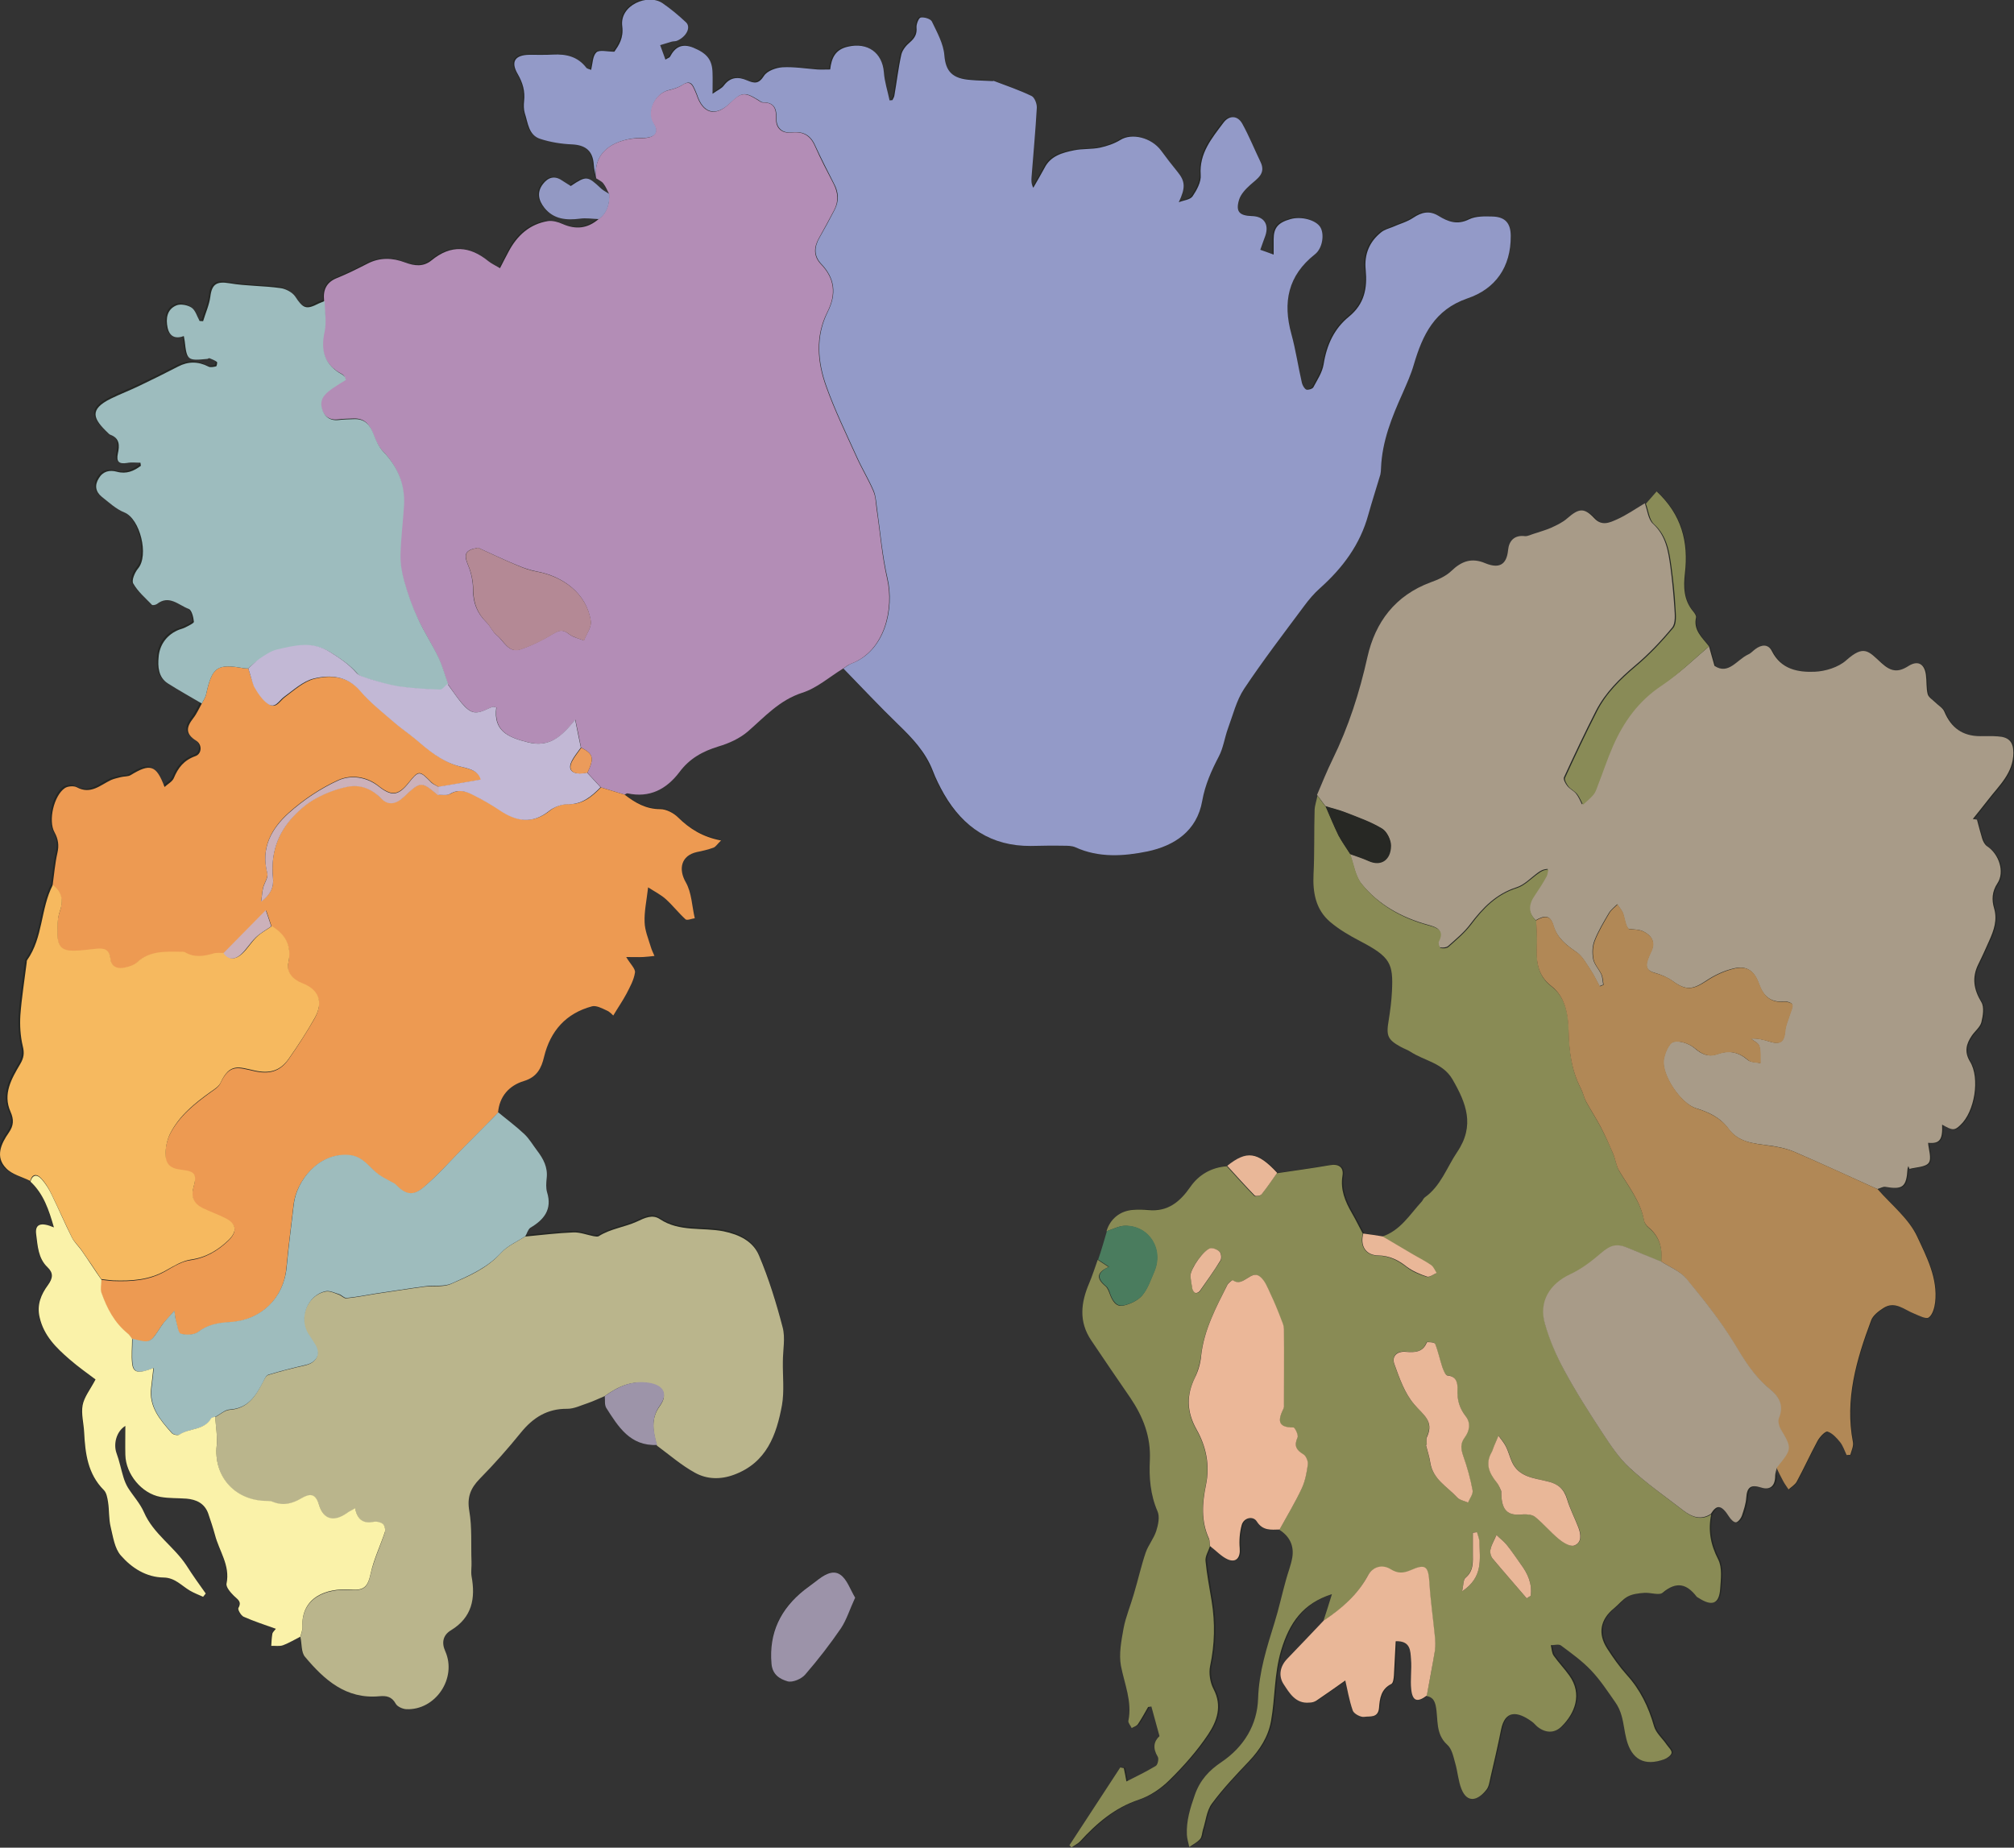 <?xml version="1.0" encoding="UTF-8"?>
<svg xmlns="http://www.w3.org/2000/svg" xmlns:xlink="http://www.w3.org/1999/xlink" version="1.1" id="Calque_1" x="0px" y="0px" viewBox="0 0 919.2 843.3" style="enable-background:new 0 0 919.2 843.3;" xml:space="preserve">
<rect x="0" y="0" width="919.2" height="843.3" fill="#333333" stroke="none"/>
<style type="text/css">
	.st0{fill:#252724;}
	.st1{fill:#939AC8;}
	.st2{fill:#A89B88;}
	.st3{fill:#B38DB6;}
	.st4{fill:#898B55;}
	.st5{fill:#ED9A52;}
	.st6{fill:#BAB58C;}
	.st7{fill:#9DBCBE;}
	.st8{fill:#B18856;}
	.st9{fill:#F6B95F;}
	.st10{fill:#9EBCBD;}
	.st11{fill:#FAF2A9;}
	.st12{fill:#EBB798;}
	.st13{fill:#E9B798;}
	.st14{fill:#898B57;}
	.st15{fill:#9C93A9;}
	.st16{fill:#4A7C5E;}
	.st17{fill:#9D94A9;}
	.st18{fill:#9399C4;}
	.st19{fill:#272824;}
	.st20{fill:#C2B8D5;}
	.st21{fill:#B48995;}
	.st22{fill:#EB9B5B;}
	.st23{fill:#CCB1BA;}
</style>
<g>
	<path class="st0" d="M13.7,539.1c6,5.6,8.4,13,10.7,21c-6.1-2.5-8.7-1.4-8.1,3.1c0.7,5.3,0.9,10.9,5.2,15.1   c2.7,2.6,2.5,4.9,0.2,8.1c-3.1,4.2-5.1,9-3.8,14.8c1.9,8.3,7.5,13.8,13.5,19c4.1,3.6,8.6,6.7,12,9.3c-2.4,4.7-5.1,8-5.9,11.8   c-0.8,3.9,0.4,8.2,0.7,12.3c0.6,9.6,1.6,19,9,26.4c1.2,1.2,1.6,3.5,1.9,5.4c0.5,3.8,0.3,7.7,1.2,11.4c1.1,4.5,1.8,9.9,4.7,13.1   c5,5.6,11.6,9.9,19.5,10c5.2,0.1,8.2,3.7,12,6c1.9,1.1,4,1.9,6,2.8c0.4-0.5,0.8-1,1.2-1.5c-2.9-4.3-6-8.5-8.8-12.8   c-5.6-8.8-15-14.4-19.4-24.3c-1.8-4-4.9-7.4-7.3-11.2c-0.9-1.5-1.6-3.2-2.1-4.9c-1.1-3.6-1.8-7.3-3.1-10.8c-1.5-4.1-0.2-9.9,4-12.5   c0,4.8-0.1,9,0,13.2c0.2,8.8,7.3,17.6,16,19.2c3.9,0.7,7.9,0.5,11.9,0.8c4.5,0.4,8.3,2.1,9.9,6.7c1.2,3.2,2.3,6.5,3.1,9.8   c1.9,7.3,7,13.8,5.3,22.2c-0.3,1.6,1.8,4,3.3,5.6c1.6,1.7,3.7,2.5,2.1,5.6c-0.4,0.7,1.1,3.5,2.4,4c4.7,2.1,9.7,3.6,14.7,5.5   c-0.7,1-1.5,1.6-1.6,2.3c-0.3,1.8-0.4,3.7-0.5,5.5c1.8-0.1,3.8,0.3,5.4-0.3c2.8-1,5.3-2.6,7.9-3.9c0.6,3.1,0.3,6.9,2.1,9   c8.8,10.4,18.7,19.4,33.9,18c3.2-0.3,5.7,0.1,7.5,3.4c0.7,1.4,3.1,2.4,4.8,2.5c13.3,0.6,23.2-14.2,17.8-26.5   c-1.8-4-0.8-7.4,2.6-9.5c9.7-5.9,11.3-14.6,9.4-24.8c-0.4-2.1,0-4.3,0-6.5c-0.2-7.7,0.4-15.6-1-23.1c-1.1-6.3,0.4-10.5,4.8-14.8   c6.6-6.6,12.8-13.7,18.7-21c5.6-6.9,12-11,21.2-10.9c3.1,0,6.3-1.5,9.4-2.6c2.6-0.9,5.1-2.1,7.7-3.2c0.2,1.8-0.2,3.9,0.7,5.3   c5.5,8.6,10.9,17.5,23.2,16.9c5.8,4.2,11.2,9,17.4,12.4c5.4,3,11.6,3.1,17.8,0.9c14.9-5.5,19.4-18.1,21.9-31.8   c1.2-6.4,0.3-13.2,0.4-19.8c0.1-5.2,1.2-10.8-0.1-15.7c-2.9-11.1-6.3-22.3-10.8-32.8c-2.7-6.3-8.8-9.5-16.2-11   c-9.7-1.9-20.1,0.4-29.1-5.6c-3.3-2.2-6.6-0.6-10.5,1.2c-5.5,2.6-11.9,3.2-17.3,6.6c-0.6,0.4-1.6,0.1-2.5,0c-3-0.5-6.1-1.8-9.1-1.7   c-7.4,0.3-14.7,1.2-22.1,1.9c0.7-1.2,1.1-2.8,2.1-3.5c6.2-3.7,10-8.3,7.7-16.2c-0.6-2-0.5-4.3-0.2-6.4c0.6-5-1.6-9-4.4-12.7   c-1.9-2.5-3.5-5.3-5.7-7.4c-3.8-3.6-8-6.7-12-10c0.5-7.6,5.2-12.5,11.8-14.5c6.1-1.8,8-5.9,9.2-11c2.9-11.9,10-20,21.9-23.1   c2-0.5,4.6,1,6.7,1.9c1.5,0.6,2.6,2,3,2.3c2.3-3.7,4.4-6.7,6-9.9c1.6-3.1,3.4-6.3,3.9-9.7c0.3-1.7-2.1-3.8-4-7.1   c3.1,0,5.4,0.1,7.7,0c1.7-0.1,3.4-0.3,5.2-0.5c-0.6-1.4-1.3-2.7-1.7-4.2c-1.1-3.7-2.7-7.5-2.8-11.2c-0.1-4.9,0.9-9.8,1.6-15.9   c3.1,2,5.9,3.4,8.1,5.4c3.2,2.9,5.8,6.4,9,9.2c0.7,0.6,2.8-0.3,4.2-0.5c-1.3-5.5-1.4-11.7-4.1-16.4c-3.5-6.2-2.1-12.2,5-13.8   c2.6-0.6,5.2-1.1,7.6-2c1.1-0.4,1.9-1.8,3.5-3.3c-8.5-1.6-14.3-5.4-19.6-10.5c-2.1-2-5.5-3.9-8.2-3.8c-6.5,0.1-11.4-2.9-16.2-6.6   c0.4-0.2,0.9-0.6,1.3-0.6c10.1,2.2,17.8-1.8,23.7-9.7c4.6-6.1,10.6-9.5,17.8-11.7c4.8-1.4,9.8-3.7,13.5-6.9   c7.7-6.7,14.3-14.3,24.7-17.6c6.7-2.2,12.4-7.3,18.6-11c8.4,8.6,16.5,17.3,25.1,25.6c6.4,6.2,12.3,12.6,15.7,21   c1.4,3.7,3.2,7.3,5.2,10.8c8.7,15.2,21.6,23.7,39.5,23.6c5,0,10-0.1,15-0.1c1.8,0,3.8,0,5.4,0.7c10.7,4.9,22.1,4.1,32.9,1.9   c12.3-2.5,22.6-9.3,25-23.1c1.3-7.4,4.1-13.8,7.6-20.3c2-3.9,2.6-8.5,4.1-12.6c2.3-6.2,3.8-12.8,7.4-18.2   c8.6-13,18.1-25.3,27.4-37.8c2.2-2.9,4.6-5.7,7.3-8.2c10.3-9.2,18.3-19.9,22-33.5c1.7-6.1,3.7-12.2,5.5-18.3c0.3-0.9,0.3-2,0.3-3   c0.4-12.1,4.9-23.1,9.8-34c1.9-4.3,3.9-8.7,5.2-13.3c4-13.5,9.4-24.9,24.4-30.1c12.8-4.4,19.9-14.4,19.8-28.5   c-0.1-5.8-2.5-8.7-8.3-8.9c-3.6-0.1-7.7-0.2-10.7,1.3c-5.4,2.7-9.6,1.1-14-1.6c-4-2.5-7.6-1.8-11.5,0.9c-2.8,1.9-6.2,2.8-9.4,4.2   c-1.7,0.8-3.7,1.3-5.2,2.4c-5.5,4.3-7.9,10.1-7.1,17.1c0.9,8.3-0.5,15.6-7.6,21.4c-6.8,5.5-10.2,13.1-11.6,21.8   c-0.6,3.7-2.9,7.1-4.7,10.5c-0.4,0.8-2.4,1.4-3.2,1c-0.9-0.4-1.8-1.8-2-3c-1.7-7.4-2.8-15-4.8-22.3c-4-14.5-1.6-26.7,10.7-36.4   c3.5-2.8,4.4-9.3,2.5-12.4c-2-3.3-8.6-5.1-13.6-3.7c-5.8,1.6-7.8,4-7.7,9.2c0,2.1,0,4.3,0,7c-2.3-0.8-4.1-1.4-6.1-2.2   c0.9-2.4,1.6-4.4,2.3-6.4c1.8-5.3-0.7-8.9-6.2-9c-5.6-0.1-7.4-1.9-5.8-7.4c0.8-2.6,3-4.9,5.1-6.8c3.2-2.9,7.3-5.1,4.7-10.5   c-2.8-5.8-5.2-11.8-8.3-17.4c-2-3.7-5.9-4-8.6-0.5c-5.3,7-11.1,13.8-10.4,23.8c0.2,3.2-1.8,6.9-3.7,9.8c-1.1,1.6-4.2,1.9-6.3,2.7   c3.1-6.6,3-9.5-0.6-13.9c-2.6-3.2-5.1-6.4-7.5-9.7c-4.5-6-13.3-8.1-18.6-4.8c-2.8,1.7-6.1,2.9-9.3,3.5c-3.9,0.8-7.9,0.4-11.8,1.2   c-5.4,1.1-10.7,2.4-13.5,8.1c-1.5,3.1-3.4,6-5.1,9c-1-1.8-0.9-3.3-0.8-4.9c0.8-10.5,1.8-21.1,2.4-31.6c0.1-1.8-1-4.8-2.4-5.4   c-5.6-2.7-11.5-4.7-17.3-6.9c-0.1-0.1-0.3,0.1-0.5,0.1c-3.3-0.2-6.6-0.2-9.9-0.5c-8.4-0.6-11.6-3.8-12.1-11.3   c-0.4-5.3-3.3-10.5-5.7-15.4c-0.6-1.2-3.4-2.1-5.1-1.8c-0.9,0.1-2,3-1.9,4.5c0.2,3-0.8,4.9-3,6.8c-1.7,1.4-3.4,3.4-3.9,5.5   c-1.4,6.2-2.1,12.5-3.2,18.8c-0.1,0.7-0.6,1.4-0.9,2.1c-0.4,0-0.9,0.1-1.3,0.1c-0.9-4.3-2.3-8.5-2.6-12.8   c-0.7-9-7.5-13.8-16.4-11.7c-5.8,1.3-7.5,5.2-8.1,10.4c-2.2,0-4.1,0.1-5.9,0c-5.3-0.4-10.6-1.3-15.9-1c-3,0.2-7,1.6-8.4,3.9   c-2.4,3.7-4.4,3.5-7.7,2.1c-4-1.7-7.7-1.7-10.6,2.3c-1,1.3-2.8,2.1-5.2,3.8c0-4.1,0-6.8,0-9.4c-0.1-6.2-2.6-9.1-8.9-11.7   c-5.1-2.1-8.1-0.2-10.5,4.2c-0.2,0.4-0.8,0.5-2.1,1.3c-0.9-2.3-1.6-4.5-2.4-6.6c1.8-0.6,3.5-1.1,5.3-1.6c0.8-0.2,1.7-0.1,2.4-0.4   c4.2-1.7,6.5-6.1,4.1-8.4c-3.3-3.2-7-6.2-10.8-8.8c-6.5-4.4-19.5,0.8-18.3,10.6c0.7,5.4-1.7,8.7-3.6,11.6c-3.2,0-6.7-1-8.2,0.3   c-1.7,1.5-1.6,5.1-2.4,8c-0.8-0.4-1.8-0.5-2.3-1.1c-3.9-4.9-9.2-6.2-15.1-5.9c-3.6,0.2-7.2,0-10.8,0.1c-6.6,0.1-8.7,3.1-5.3,8.8   c2.3,3.9,3.4,7.8,2.9,12.3c-0.2,1.8-0.2,3.8,0.3,5.5c1.4,4.5,1.7,10.1,7.1,11.8c4.6,1.5,9.6,2.3,14.5,2.5c6.2,0.3,9.5,3,9.9,9.3   c0.1,2.1,0.7,4.1,1.1,6.2c1.1,0.8,2.5,1.4,3.4,2.4c1.1,1.4,1.8,3.1,2.6,4.7c-1.2-0.8-2.6-1.4-3.7-2.4c-6.2-5.9-6.6-6-13.9-1.2   c-1.3-0.8-2.7-1.7-4.1-2.6c-3.5-2.3-6.3-1.2-8.6,1.7c-2.9,3.8-2,7.5,0.7,10.9c4.2,5.3,9.9,5.8,16.2,4.9c2.8-0.4,5.7,0.1,8.6,0.2   c-5,4.3-10.5,4.9-16.5,2.2c-2-0.9-4.5-1.6-6.6-1.3c-8.5,1.3-14.2,6.5-18,14c-1.2,2.4-2.5,4.8-3.9,7.5c-2.2-1.3-3.9-2-5.3-3.2   c-8.6-7-17.1-7.6-25.9-0.4c-3.8,3.1-7.8,2.6-12.1,1c-5.8-2.2-11.6-2.4-17.3,0.6c-4.5,2.3-9.1,4.6-13.8,6.5   c-4.8,1.9-6.4,5.4-5.9,10.2c-0.9,0.4-1.9,0.6-2.7,1.1c-5.8,3-7.2,2.3-10.8-3.2c-1.3-1.9-4.3-3.5-6.7-3.8c-7.7-1-15.6-0.9-23.2-2.2   c-5.8-1-8.2,0.4-8.8,6.1c-0.4,3.8-2.1,7.5-3.3,11.2c-0.5,0-1.1-0.1-1.6-0.1c-1.2-2.1-1.9-4.9-3.7-6.1c-1.8-1.2-5.1-1.9-6.9-1   c-4.2,1.9-4.8,6-4,10.2c0.8,4,3.4,5.3,7.4,3.8c0.2,1.1,0.3,1.7,0.4,2.3c0.9,8.8,1.3,9.1,10.4,8.1c0.3,0,0.7-0.4,0.9-0.3   c1.2,0.5,2.4,1,3.4,1.7c0.3,0.2,0,1.9-0.3,2c-1.2,0.2-2.6,0.6-3.6,0.1c-4.7-2.4-9.1-2.4-13.8,0c-5.8,3-11.6,5.9-17.5,8.7   c-4.3,2.1-8.8,3.7-13.1,5.9c-10.3,5.2-8.1,9.4-1.2,15.9c0.2,0.2,0.5,0.5,0.8,0.6c4.4,1.5,4.3,5,3.5,8.6c-0.8,3.7,0.5,4.9,4.2,4.3   c2-0.3,4-0.1,6.1-0.1c0.1,0.5,0.1,0.9,0.2,1.4c-3.2,2.4-6.6,3.9-11,2.7c-3.3-0.9-6.3-0.2-8.2,3c-1.9,3.2-1.5,6.2,1.3,8.4   c3.3,2.6,6.6,5.7,10.4,7.2c7.1,2.9,11.3,19.6,6.2,25.6c-1.5,1.7-3,5.4-2.2,6.8c2.1,3.7,5.5,6.6,8.5,9.7c0.3,0.3,1.8,0.1,2.3-0.3   c5.6-4.4,9.9,0.5,14.5,2.2c1.4,0.5,2.3,3.8,2.4,5.9c0.1,0.8-2.5,1.9-4,2.6c-1.2,0.6-2.5,0.8-3.7,1.4c-5.1,2.4-8,6.8-8.4,12.1   c-0.3,4.2-0.2,9.2,4.2,12c5.1,3.2,10.4,6.2,15.5,9.2c-1.3,2.2-2.4,4.7-3.9,6.7c-3.1,4-3.8,7.1,1.4,10.3c2.8,1.7,2.6,5.9-0.4,7   c-5.3,1.9-7.9,5.3-9.9,10.1c-0.7,1.6-2.7,2.6-4.2,4c-3.8-10.1-6.5-10.9-15.5-5.4c-1.2,0.8-3,0.6-4.5,0.9c-1.5,0.3-3,0.6-4.4,1.3   c-5,2.3-9.4,6.8-15.7,3.3c-1.4-0.8-4.1-0.5-5.4,0.4c-5,3.3-7.6,14.9-4.7,20.2c1.7,3.1,2.1,5.9,1.3,9.4c-1.1,4.9-1.5,9.9-2.2,14.9   c-5.6,10.8-4.3,24-11.7,34.3c-0.2,0.2-0.1,0.6-0.2,1c-1,8-2.3,16-2.9,24.1c-0.3,4.7,0,9.6,1.1,14.2c0.7,3.2,0.4,5.4-1.2,8.2   c-3.9,6.6-8,13.6-4.4,21.7c1.6,3.6,1.5,6.3-0.8,9.6c-3.4,5-6.3,11-1.3,16.3C5.3,536.2,9.9,537.2,13.7,539.1z M811,669.8   c1,2.1,2,4.2,3.1,6.2c0.7,1.4,1.7,2.6,2.5,3.9c1.3-1.2,3-2.1,3.7-3.5c3.3-6.1,6.1-12.5,9.5-18.6c1-1.8,3.6-4.6,4.6-4.3   c2.3,0.7,4.2,2.9,5.8,4.9c1.3,1.6,2,3.8,2.9,5.8c0.6,0,1.1-0.1,1.7-0.1c0.4-1.9,1.5-4,1.2-5.7c-3.8-19.6,1.6-37.8,8.3-55.7   c0.9-2.3,3.4-4.2,5.6-5.6c5.3-3.4,9.5,0.8,14.1,2.6c2.2,0.9,5.4,2.5,6.6,1.7c1.7-1.2,2.6-4.4,2.9-6.8c1.3-11-3.9-20.9-8.2-30.1   c-3.8-8.2-11.9-14.5-18-21.6c1.2-0.4,2.5-1.2,3.7-1c7.9,1.4,9.7,0.1,10.1-8.1c0-0.5,0.3-0.9,0.4-1.4c0.2,0.4,0.3,0.8,0.5,1.3   c3.1-0.9,7.4-0.8,8.8-2.8c1.4-2-0.1-6-0.3-9.1c5.2,0.5,6.7-1.3,6.4-8.3c4.7,2.8,5.6,2.8,8.3,0.2c6.5-6.1,9-21.5,4.4-29   c-2.8-4.5-1.7-8.1,0.9-11.9c1.4-2,3.7-3.8,4.3-6c0.8-3,1.4-7,0-9.2c-3.5-5.8-4.4-11.2-1.4-17.3c1.7-3.6,3.4-7.2,5-10.8   c2.1-4.7,3.8-9.3,2.2-14.8c-1.1-3.7-1-7.5,1.5-11.3c3.5-5.3,0.8-13.4-4.6-16.9c-1.1-0.7-1.8-2.2-2.3-3.5c-1-2.8-1.6-5.8-2.4-8.7   c-0.6-0.1-1.3-0.2-1.9-0.3c2.3-2.9,4.7-5.8,7-8.8c5-6.5,11.5-12.2,11.5-21.4c0-5.1-2.1-7.3-7.1-7.5c-2.7-0.1-5.3-0.1-8-0.1   c-8.1,0-13.3-3.8-16.4-11.2c-0.7-1.7-2.7-2.8-4.1-4.2c-1.2-1.2-3.1-2.4-3.5-3.8c-0.7-2.8-0.4-5.9-0.8-8.8c-0.7-5.1-3.7-6.7-8-4   c-4.7,3-7.9,2.5-12.2-1.3c-6.1-5.5-8-8.6-16.2-1.3c-3.6,3.2-9.5,5.1-14.4,5.2c-7.6,0.3-15.3-1.1-19.5-9.4c-1.7-3.3-4.8-3.1-7.6-0.9   c-1.1,0.8-2,1.8-3.2,2.4c-5.2,2.3-9.1,9.4-15.4,5.2c-0.9-3.3-1.7-6.1-2.5-8.9c-3.1-4-7.3-7.4-6.1-13.4c0.2-0.8-0.7-1.9-1.3-2.6   c-4.4-5.1-4.5-11.2-3.8-17.4c1.7-14.3-1.5-26.9-12.9-37.4c-1.6,1.8-3.2,3.7-4.9,5.6c-4.3,2.5-8.3,5.4-12.8,7.4   c-3.2,1.4-6.8,3.2-10.3-0.6c-4.6-4.9-7-4.5-12.2,0c-2.2,1.9-4.9,3.2-7.5,4.4c-2.5,1.1-5.2,1.9-7.8,2.7c-1.3,0.4-2.8,1.2-4.1,1.1   c-4.9-0.6-7.3,2.2-7.7,6.4c-0.7,7-4.4,8.5-10.3,6c-6.4-2.6-10.9-1-15.6,3.5c-2.5,2.4-6.1,4-9.5,5.2c-16.1,6-25.2,18.1-28.8,34.1   c-3.6,16.2-8.6,31.8-15.9,46.7c-2.6,5.3-4.7,10.8-7.1,16.2c-0.5,2.1-1.3,4.3-1.3,6.4c-0.2,9.8,0.1,19.6-0.5,29.4   c-0.5,8.4,1,16.1,7.5,21.7c4.1,3.5,8.9,6.3,13.7,8.8c14,7.3,15.3,10.3,14.6,22.9c-0.2,4.5-0.8,8.9-1.5,13.3   c-1.2,7-0.5,8.7,5.5,12.1c1.4,0.8,3.1,1.3,4.4,2.2c6.4,4.2,14.8,5.1,19.2,12.6c6.4,10.8,10.4,21.1,2.1,33.3   c-4.8,7-7.5,15.4-14.7,20.6c-0.6,0.5-0.9,1.4-1.5,2c-5.4,5.9-9.7,13.2-18,15.9c-2.9-0.5-5.8-0.9-8.8-1.4c-1.7-3.2-3.3-6.4-5.1-9.6   c-3-5.2-5.2-10.5-4.2-16.8c0.6-3.9-1.8-5.5-5.7-4.9c-8.1,1.4-16.2,2.5-24.3,3.7c-9-9.7-13.9-10.4-22.8-3.2   c-7,0.5-12.8,3.9-16.6,9.4c-4.8,6.9-10.3,11.4-19.1,10.6c-2.3-0.2-4.7-0.2-7-0.1c-6,0.4-10.7,4.2-12.2,9.8   c-1.3,4.4-2.6,8.7-3.9,13.1c-1.3,3.6-2.4,7.2-3.9,10.7c-3.8,8.8-4.8,17.5,0.9,26c5.9,8.8,11.9,17.6,17.9,26.3   c5.9,8.6,9.5,17.7,8.9,28.4c-0.4,8,0.2,15.8,3.5,23.4c1.1,2.5,0.3,6.2-0.6,9c-1.1,3.4-3.6,6.4-4.8,9.8c-2.1,6.2-3.6,12.6-5.4,18.9   c-1.5,5.2-3.7,10.3-4.7,15.7c-1.1,5.6-2.3,11.7-1.2,17.1c1.6,8.3,5.3,16.3,3.4,25.1c-0.2,1,0.9,2.2,1.5,3.3   c0.9-0.6,2.2-0.9,2.8-1.7c1.7-2.5,3.1-5.2,4.7-7.9c0.5-0.1,1-0.1,1.5-0.2c1.2,4.4,2.4,8.7,3.7,13.5c-2.7,2.5-3.1,5.7-0.8,9.4   c0.6,0.9,0,3.7-0.9,4.2c-4.3,2.6-9,4.8-13.4,7.1c-0.5-2.4-0.9-4.3-1.2-6.1c-0.5-0.1-1-0.2-1.6-0.3c-7.7,11.8-15.4,23.6-23.2,35.5   c0.3,0.3,0.6,0.7,0.9,1c1.3-0.9,2.9-1.6,3.9-2.7c7.6-8.3,15.8-15.4,26.9-19.1c5.1-1.7,10.2-5.2,14-9c6.4-6.4,12.6-13.3,17.6-20.8   c4-6,6.5-12.9,2.5-20.6c-1.6-3-2.3-7.3-1.6-10.6c2.1-9.9,2.3-19.7,0.7-29.6c-1-6.1-2.2-12.2-2.8-18.4c-0.2-2.1,1.3-4.4,2-6.6   c2.7,2,5,4.6,8,5.9c3.9,1.7,5.9-0.8,5.5-5.1c-0.3-3.5,0-7.2,0.9-10.5c1-3.4,5.2-4.4,6.9-1.7c2.7,4.3,6.5,3.9,10.4,3.7   c4.7,2.9,6.8,7.2,5.9,12.7c-0.6,3.5-2,6.8-2.9,10.3c-1.8,6.5-3.2,13-5.2,19.4c-3.5,11.4-7.1,22.5-7.5,34.7c-0.4,12-6.4,22-16.8,29   c-5.5,3.7-9.7,8.2-12.1,15c-2.1,6-3.9,11.8-3.6,18.1c0.1,1.9,0.7,3.7,1.1,5.6c1.7-1.2,3.6-2.1,4.9-3.6c0.9-1,0.8-2.8,1.3-4.2   c1.3-4.1,1.7-8.8,4.1-12c5.1-6.9,11-13.1,16.9-19.3c5-5.3,8.8-11.2,10.1-18.4c1.9-10.6,1.4-21.4,4.6-32.2   c3.8-12.7,10-21.6,23.2-25.7c-1.4,4.3-2.7,8.3-3.9,12.3c-5.6,5.8-11.2,11.7-16.8,17.5c-3.3,3.4-3.9,7.8-1.6,11.4   c2.6,4.1,5.5,9.1,11.8,8.5c1.1-0.1,2.3-0.3,3.2-0.9c4.6-3.1,9.1-6.3,13.2-9.2c0.9,3.7,1.7,8.9,3.4,13.7c0.5,1.5,3.6,3.2,5.3,2.9   c2.4-0.4,6.3,0.6,6.7-4.1c0.3-4.2,0.9-8.6,5.6-10.9c0.9-0.4,1.1-2.6,1.2-4c0.4-5.1,0.6-10.3,0.8-15.5c6.9-0.2,6.7,4.5,7,8.2   c0.4,4.6-0.4,9.3,0.1,13.8c0.6,5.4,2.8,6,7.1,2.8c2.6,0.5,3.6,1.8,4.2,4.6c1.2,6-0.3,12.7,5.2,17.6c2,1.8,2.7,5.3,3.6,8.2   c1.2,3.9,1.4,8.2,2.9,12c2.6,6.9,7.6,5.2,11.3,0.5c1.1-1.4,1.4-3.6,1.9-5.5c1.7-7.4,3.4-14.7,4.9-22.1c1.8-8.9,7.4-8.5,14.1-3.6   c0.9,0.7,1.7,1.6,2.6,2.4c3.7,2.9,7.8,2.9,10.9-0.2c6.1-6,9.7-14.8,3.5-23.3c-2.2-3.1-4.9-5.9-7.1-9c-0.9-1.3-0.9-3.2-1.3-4.8   c1.6,0,3.6-0.7,4.6,0.1c4.8,3.5,9.7,7,13.7,11.3c4.2,4.4,7.6,9.6,11.1,14.6c1.3,1.8,2.3,4,2.9,6.2c0.9,3.5,1.3,7.2,2.2,10.7   c2.4,9.3,8.2,12.5,17.2,9.2c1.4-0.5,3.3-1.8,3.4-2.9c0.2-1.2-1.4-2.6-2.3-3.9c-1.9-2.8-4.8-5.3-5.7-8.3   c-2.5-8.8-6.3-16.7-12.5-23.5c-3.3-3.7-6.2-7.8-8.9-12c-4.4-6.8-3.1-13.3,3.1-18.3c2.2-1.7,3.9-4.2,6.3-5.4c2.2-1.2,5-1.5,7.6-1.7   c2.8-0.2,6.8,1.3,8.4-0.1c6.2-5.3,10.9-4,15.5,1.9c0.2,0.2,0.6,0.4,0.8,0.5c6.1,4.1,9.4,2.9,9.9-4.1c0.3-4.5,1-9.7-0.9-13.4   c-3.5-6.8-4.7-13.3-3.2-20.6c2.8-4.5,4.8-4.1,8.4,1.3c0.7,1.1,2.1,2.6,3.1,2.5c1-0.1,2.2-1.7,2.7-3c0.9-2.6,1.9-5.4,2-8.2   c0.3-4.7,2-6.2,6.7-4.7c4.3,1.4,6.5-0.7,6.5-5.3C810.3,672.4,810.8,671.1,811,669.8z M390.3,729.2c-2.2-3.6-3.7-8.4-6.9-10.6   c-3.6-2.5-7.9,0.5-11.2,3.1c-1.7,1.3-3.5,2.6-5.2,3.9c-10.9,8.6-16.2,19.5-15,33.6c0.4,5.1,4,7.2,7.4,8.1c2.3,0.6,6.3-1.1,8-3.1   c5.8-6.7,11.3-13.8,16.3-21.1C386.4,739.3,387.8,734.6,390.3,729.2z"></path>
	<path class="st1" d="M272.1,81.4c-0.4-2.1-1-4.1-1.1-6.2c-0.4-6.3-3.7-9-9.9-9.3c-4.9-0.2-9.9-1-14.5-2.5   c-5.4-1.7-5.6-7.3-7.1-11.8c-0.5-1.7-0.5-3.7-0.3-5.5c0.5-4.5-0.6-8.3-2.9-12.3c-3.3-5.6-1.3-8.7,5.3-8.8c3.6,0,7.2,0.1,10.8-0.1   c6-0.3,11.2,0.9,15.1,5.9c0.4,0.6,1.4,0.7,2.3,1.1c0.7-2.9,0.7-6.4,2.4-8c1.4-1.3,5-0.3,8.2-0.3c2-2.9,4.3-6.2,3.6-11.6   c-1.3-9.7,11.7-15,18.3-10.6c3.8,2.6,7.4,5.6,10.8,8.8c2.4,2.3,0.1,6.6-4.1,8.4c-0.7,0.3-1.6,0.2-2.4,0.4c-1.8,0.5-3.5,1.1-5.3,1.6   c0.8,2.1,1.6,4.3,2.4,6.6c1.3-0.8,1.9-0.9,2.1-1.3c2.3-4.4,5.4-6.2,10.5-4.2c6.3,2.6,8.8,5.5,8.9,11.7c0.1,2.6,0,5.3,0,9.4   c2.4-1.7,4.2-2.4,5.2-3.8c3-4,6.7-4,10.6-2.3c3.3,1.4,5.3,1.7,7.7-2.1c1.4-2.2,5.4-3.7,8.4-3.9c5.2-0.3,10.6,0.6,15.9,1   c1.8,0.1,3.6,0,5.9,0c0.6-5.2,2.3-9.1,8.1-10.4c8.9-2.1,15.7,2.7,16.4,11.7c0.3,4.3,1.7,8.5,2.6,12.8c0.4,0,0.9-0.1,1.3-0.1   c0.3-0.7,0.8-1.3,0.9-2.1c1.1-6.3,1.8-12.6,3.2-18.8c0.5-2,2.2-4.1,3.9-5.5c2.2-1.9,3.3-3.8,3-6.8c-0.1-1.5,1-4.3,1.9-4.5   c1.6-0.3,4.5,0.6,5.1,1.8c2.4,5,5.3,10.2,5.7,15.4c0.6,7.5,3.7,10.7,12.1,11.3c3.3,0.3,6.6,0.3,9.9,0.5c0.2,0,0.4-0.1,0.5-0.1   c5.8,2.2,11.7,4.2,17.3,6.9c1.4,0.7,2.5,3.6,2.4,5.4c-0.6,10.6-1.6,21.1-2.4,31.6c-0.1,1.5-0.2,3.1,0.8,4.9c1.7-3,3.5-6,5.1-9   c2.8-5.6,8.2-7,13.5-8.1c3.9-0.8,7.9-0.4,11.8-1.2c3.2-0.7,6.5-1.8,9.3-3.5c5.2-3.3,14.1-1.2,18.6,4.8c2.4,3.3,4.9,6.5,7.5,9.7   c3.6,4.4,3.7,7.3,0.6,13.9c2.2-0.9,5.2-1.1,6.3-2.7c1.9-2.8,4-6.6,3.7-9.8c-0.7-9.9,5.1-16.7,10.4-23.8c2.7-3.6,6.5-3.3,8.6,0.5   c3.1,5.6,5.5,11.6,8.3,17.4c2.6,5.4-1.5,7.6-4.7,10.5c-2.1,1.9-4.3,4.2-5.1,6.8c-1.6,5.4,0.1,7.2,5.8,7.4c5.5,0.1,8,3.7,6.2,9   c-0.7,2-1.5,4-2.3,6.4c2.1,0.7,3.9,1.4,6.1,2.2c0-2.7,0-4.8,0-7c0-5.2,2-7.6,7.7-9.2c4.9-1.4,11.6,0.4,13.6,3.7   c1.9,3.1,1.1,9.6-2.5,12.4c-12.3,9.7-14.7,21.9-10.7,36.4c2,7.3,3.1,14.9,4.8,22.3c0.3,1.1,1.1,2.6,2,3c0.8,0.3,2.8-0.3,3.2-1   c1.8-3.4,4.1-6.8,4.7-10.5c1.4-8.8,4.8-16.3,11.6-21.8c7.1-5.8,8.4-13,7.6-21.4c-0.7-7,1.7-12.8,7.1-17.1c1.5-1.2,3.4-1.7,5.2-2.4   c3.1-1.4,6.6-2.3,9.4-4.2c3.9-2.6,7.4-3.4,11.5-0.9c4.4,2.7,8.6,4.3,14,1.6c3.1-1.5,7.1-1.4,10.7-1.3c5.8,0.2,8.3,3.1,8.3,8.9   c0.1,14.2-7,24.2-19.8,28.5c-15,5.2-20.4,16.6-24.4,30.1c-1.3,4.6-3.3,8.9-5.2,13.3c-4.9,10.9-9.3,21.8-9.8,34c0,1-0.1,2-0.3,3   c-1.8,6.1-3.8,12.2-5.5,18.3c-3.7,13.6-11.7,24.3-22,33.5c-2.7,2.4-5.1,5.2-7.3,8.2c-9.3,12.5-18.8,24.9-27.4,37.8   c-3.5,5.3-5.1,12-7.4,18.2c-1.5,4.2-2.1,8.8-4.1,12.6c-3.4,6.5-6.3,13-7.6,20.3c-2.4,13.8-12.7,20.5-25,23.1   c-10.8,2.2-22.2,3-32.9-1.9c-1.6-0.7-3.6-0.7-5.4-0.7c-5-0.1-10,0-15,0.1c-17.9,0.1-30.7-8.4-39.5-23.6c-2-3.5-3.8-7.1-5.2-10.8   c-3.3-8.5-9.3-14.8-15.7-21c-8.6-8.3-16.8-17.1-25.1-25.6c1.3-0.8,2.4-1.8,3.8-2.3c15.5-5.9,19.5-25.3,16.4-38.7   c-2.4-10.4-3.3-21.2-4.8-31.8c-0.4-2.8-0.5-5.7-1.5-8.2c-2.3-5.4-5.4-10.4-7.8-15.8c-4.8-10.6-9.9-21.1-13.8-32   c-4-11.2-5-22.8,0.6-34c4.1-8.2,3.3-15.3-3-21.9c-3.4-3.6-3.2-7.7-0.8-11.9c2.4-4.2,4.7-8.4,6.9-12.7c2.1-4,1.9-8-0.2-11.9   c-2.9-5.7-5.9-11.5-8.6-17.4c-2.1-4.8-5.4-6.7-10.6-6.1c-4.3,0.5-7.2-1.9-7.1-6.2c0.1-4.5-0.9-7.5-6.1-7.5c-0.7,0-1.5-0.6-2.2-1.1   c-6.2-3.8-7.5-3.6-12.9,1.5c-6.5,6.2-12.3,4.7-15.1-4c-0.4-1.1-0.9-2.2-1.4-3.2c-1.2-2.6-2.7-2.8-5.1-1.2c-1.9,1.2-4.1,1.9-6.3,2.4   c-6.3,1.5-10.1,9.7-6.8,15.1c2.2,3.6,1.2,6-3,6.6c-1.6,0.3-3.3,0.1-5,0.2C279.7,64,270.6,69.6,272.1,81.4z"></path>
	<path class="st2" d="M780,295c0.8,2.8,1.5,5.5,2.5,8.9c6.4,4.3,10.2-2.8,15.4-5.2c1.2-0.5,2.1-1.6,3.2-2.4c2.9-2.2,6-2.4,7.6,0.9   c4.2,8.3,11.9,9.7,19.5,9.4c4.9-0.2,10.8-2,14.4-5.2c8.2-7.3,10.2-4.2,16.2,1.3c4.3,3.9,7.5,4.3,12.2,1.3c4.3-2.7,7.3-1.1,8,4   c0.4,2.9,0.1,6,0.8,8.8c0.4,1.5,2.3,2.6,3.5,3.8c1.4,1.4,3.4,2.5,4.1,4.2c3.1,7.4,8.4,11.2,16.4,11.2c2.7,0,5.3-0.1,8,0.1   c5.1,0.3,7.1,2.5,7.1,7.5c0,9.2-6.5,14.9-11.5,21.4c-2.3,3-4.7,5.9-7,8.8c0.6,0.1,1.3,0.2,1.9,0.3c0.8,2.9,1.5,5.8,2.4,8.7   c0.4,1.3,1.2,2.8,2.3,3.5c5.3,3.5,8.1,11.7,4.6,16.9c-2.5,3.8-2.6,7.6-1.5,11.3c1.6,5.4-0.1,10.1-2.2,14.8c-1.6,3.6-3.2,7.2-5,10.8   c-3,6.1-2.1,11.5,1.4,17.3c1.4,2.3,0.7,6.3,0,9.2c-0.6,2.2-2.9,4-4.3,6c-2.6,3.8-3.6,7.4-0.9,11.9c4.7,7.6,2.1,23-4.4,29   c-2.7,2.6-3.6,2.5-8.3-0.2c0.3,7-1.2,8.8-6.4,8.3c0.2,3,1.7,7.1,0.3,9.1c-1.4,2-5.8,2-8.8,2.8c-0.2-0.4-0.3-0.8-0.5-1.3   c-0.1,0.5-0.4,0.9-0.4,1.4c-0.5,8.1-2.2,9.5-10.1,8.1c-1.1-0.2-2.4,0.7-3.7,1c-12.7-5.7-25.3-11.6-38.1-17.1   c-3.6-1.5-7.6-2.3-11.5-2.8c-6.8-0.9-13.8-1.4-18.3-7.6c-3.8-5.2-9-7.6-14.9-9.4c-6.9-2.1-15.9-15.3-14.7-22.4   c0.5-2.9,2.4-7.4,4.4-7.9c2.9-0.7,7.3,0.8,9.7,2.9c3.3,2.9,6.4,4.1,10.4,2.7c5.2-1.9,9.6-1,13.9,2.7c1.3,1.1,3.7,0.9,5.7,1.4   c-0.1-2.6,0.2-5.4-0.5-7.8c-0.4-1.4-2.5-2.3-3.9-3.4c3.2-0.2,5.9,0.5,8.7,1.4c4.9,1.5,6.6,0,7-5c0.2-2.6,1.5-5.1,2.2-7.6   c0.4-1.5,1.4-3.2,1-4.4c-0.2-0.8-2.5-1.5-3.8-1.3c-6.3,0.5-9.5-2.8-11.4-8.2c-2-5.6-5.3-8.2-11-7c-4.7,1-9.3,3.2-13.3,5.9   c-6,4-9.1,4.2-14.8,0.1c-2.5-1.8-5.5-3.1-8.4-3.9c-3.5-0.9-4.3-2.7-3.3-5.8c0.5-1.4,1.1-2.8,1.7-4.1c2.1-4.3,0-7.2-3.6-9   c-2-1-4.5-0.8-6.8-1.2c-1.3-1.3-1.6-4.1-2.4-6.8c-0.5-1.6-1.8-2.9-2.7-4.4c-1.3,1.3-2.9,2.5-3.8,4c-2.4,4.1-4.9,8.2-6.6,12.6   c-1,2.5-1.1,5.7-0.6,8.4c0.5,2.5,2.6,4.6,3.7,7c0.6,1.4,0.6,3.1,0.9,4.7c-0.6,0.2-1.2,0.5-1.7,0.7c-1.4-2.5-2.5-5-4.1-7.4   c-1.9-2.8-3.6-6.1-6.2-8c-4.7-3.3-9-6.4-10.8-12.4c-1.3-4.5-3.7-4.8-8-2.3c-3.8-3.7-3.6-7.5-0.7-11.6c1.9-2.7,3.6-5.6,5.3-8.5   c0.5-1,0.6-2.2,0.9-3.3c-2.2,0.1-3.4,0.9-4.5,1.7c-3.2,2.3-6.2,5.6-9.8,6.7c-9.3,3-15.4,9.3-21,16.7c-2.8,3.8-6.6,6.9-10.2,10.1   c-0.8,0.7-2.5,0.8-3.7,0.6c-0.5-0.1-1.1-2.2-0.8-2.9c2.6-5.2-0.7-6.3-4.6-7.4c-12-3.3-22.6-9.1-30.4-18.7c-3-3.6-3.6-9.2-5.4-13.8   c2.8,1,5.7,1.9,8.3,3.1c5.6,2.6,10.2-0.3,10.3-7c0-2.6-1.7-6.3-3.9-7.6c-5.1-3.1-10.9-5.1-16.5-7.3c-3-1.2-6.2-1.9-9.3-2.9   c-1.3-1.7-2.5-3.4-3.8-5.1c2.3-5.4,4.5-10.9,7.1-16.2c7.3-14.9,12.3-30.5,15.9-46.7c3.6-16,12.7-28.1,28.8-34.1   c3.4-1.2,7-2.8,9.5-5.2c4.7-4.5,9.3-6.2,15.6-3.5c5.9,2.4,9.6,1,10.3-6c0.4-4.2,2.8-7,7.7-6.4c1.3,0.1,2.7-0.7,4.1-1.1   c2.6-0.9,5.3-1.6,7.8-2.7c2.6-1.2,5.4-2.5,7.5-4.4c5.2-4.5,7.6-4.9,12.2,0c3.5,3.8,7.1,2,10.3,0.6c4.5-2,8.6-4.9,12.8-7.4   c1.2,3.2,1.5,7.3,3.7,9.3c6,5.5,7,12.6,8,19.8c0.8,6.2,1.4,12.4,1.8,18.6c0.2,3,0.6,7-1,9c-5.1,6.2-10.8,12.2-17,17.4   c-7.1,6-13.5,12.3-17.8,20.6c-5.1,10-9.9,20.2-14.6,30.4c-0.4,0.9,0.7,2.9,1.6,4c1.1,1.3,2.8,2.1,3.9,3.4c1.2,1.5,1.9,3.3,2.7,4.9   c1.6-1.5,3.4-2.9,4.8-4.6c0.9-1.1,1.4-2.7,1.9-4c2.3-6.1,4.4-12.2,7-18.2c4.9-11.1,11.6-20.6,22.1-27.5   C766.1,307.9,772.8,301.1,780,295z"></path>
	<path class="st3" d="M272.1,81.4c-1.5-11.8,7.5-17.4,18.2-18.3c1.7-0.1,3.4,0.1,5-0.2c4.2-0.7,5.3-3.1,3-6.6   c-3.4-5.3,0.5-13.6,6.8-15.1c2.2-0.5,4.5-1.2,6.3-2.4c2.4-1.6,3.9-1.3,5.1,1.2c0.5,1.1,1,2.1,1.4,3.2c2.8,8.7,8.6,10.3,15.1,4   c5.4-5.2,6.8-5.3,12.9-1.5c0.7,0.4,1.5,1.1,2.2,1.1c5.3-0.1,6.2,2.9,6.1,7.5c-0.1,4.3,2.7,6.7,7.1,6.2c5.2-0.6,8.5,1.3,10.6,6.1   c2.6,5.9,5.6,11.6,8.6,17.4c2,4,2.3,7.9,0.2,11.9c-2.3,4.3-4.5,8.5-6.9,12.7c-2.4,4.2-2.6,8.3,0.8,11.9c6.4,6.6,7.1,13.8,3,21.9   c-5.6,11.1-4.6,22.8-0.6,34c3.9,10.9,9,21.4,13.8,32c2.4,5.4,5.5,10.4,7.8,15.8c1.1,2.5,1.1,5.5,1.5,8.2   c1.6,10.6,2.4,21.4,4.8,31.8c3.1,13.4-0.9,32.8-16.4,38.7c-1.4,0.5-2.6,1.5-3.8,2.3c-6.2,3.8-11.9,8.9-18.6,11   c-10.4,3.4-17,10.9-24.7,17.6c-3.7,3.2-8.7,5.5-13.5,6.9c-7.2,2.2-13.2,5.5-17.8,11.7c-5.9,7.8-13.6,11.9-23.7,9.7   c-0.4-0.1-0.9,0.4-1.3,0.6c-3.6-1.1-7.2-2.2-10.8-3.3c-2.1-2.2-4.1-4.5-6.2-6.7c3.2-6.8,2.7-8.6-2.9-11.5   c-0.7-3.7-1.5-7.3-2.6-12.7c-6.2,7.6-11.7,12.8-21.6,10.3c-9.2-2.3-15.7-5.2-14.4-15.9c-1-0.2-1.3-0.3-1.6-0.3   c-0.6,0.2-1.3,0.4-1.8,0.7c-6,2.9-8.1,2.6-12.4-2.4c-2.4-2.8-4.4-5.9-6.5-8.8c-1.5-4.2-2.6-8.5-4.5-12.4c-2.9-6.1-6.6-11.8-9.5-18   c-2.5-5.4-4.5-11.1-6.1-16.8c-1.1-3.9-1.8-8.1-1.7-12.1c0.2-7.4,1.1-14.8,1.6-22.2c0.6-9.7-2.8-17.8-9.5-24.8   c-2.1-2.2-3.4-5.3-4.5-8.2c-1.6-4.2-4-6.8-8.8-6.6c-2.3,0.1-4.7,0.1-7,0.4c-4.3,0.5-6.8-1.8-7.7-5.5c-1.2-4.5,2.1-7,5.3-9.2   c1.9-1.3,3.9-2.5,5.7-3.6c-0.4-1.1-0.4-1.3-0.5-1.4c-0.3-0.4-0.6-0.8-1.1-1c-8.2-4.3-10.1-11-8.1-19.8c1-4.4,0.1-9.2,0-13.8   c-0.5-4.8,1.1-8.3,5.9-10.2c4.7-1.9,9.3-4.2,13.8-6.5c5.7-3,11.5-2.8,17.3-0.6c4.3,1.6,8.3,2.1,12.1-1c8.8-7.2,17.3-6.6,25.9,0.4   c1.4,1.1,3.1,1.9,5.3,3.2c1.4-2.7,2.6-5.1,3.9-7.5c3.9-7.4,9.6-12.6,18-14c2.1-0.3,4.6,0.4,6.6,1.3c6.1,2.7,11.5,2.1,16.5-2.2   c3.9-2.9,5-7,4.8-11.5c-0.9-1.6-1.5-3.3-2.6-4.7C274.7,82.8,273.3,82.2,272.1,81.4z M218.2,250c-5.9,1-6.7,2.9-4.6,7.9   c1.5,3.5,2.3,7.6,2.3,11.4c0,5.9,1.9,10.6,6.1,14.7c1.8,1.7,2.8,4.3,4.6,5.8c3.4,2.7,5.4,8.5,11.1,6.5c5.2-1.8,10.2-4.3,15-7.2   c2.8-1.7,4.5-1.7,7,0.3c1.9,1.5,4.5,2,6.8,2.9c1.1-3,3.6-6.1,3.1-8.9c-1.9-12.6-12.7-20.4-24.7-22.6c-3-0.6-6-1.6-8.8-2.8   C230.2,255.6,224.2,252.7,218.2,250z"></path>
	<path class="st4" d="M616.3,389.9c1.7,4.7,2.4,10.2,5.4,13.8c7.8,9.6,18.4,15.5,30.4,18.7c3.9,1.1,7.3,2.2,4.6,7.4   c-0.4,0.7,0.3,2.8,0.8,2.9c1.1,0.3,2.9,0.2,3.7-0.6c3.6-3.2,7.3-6.3,10.2-10.1c5.6-7.5,11.7-13.8,21-16.7c3.6-1.2,6.5-4.4,9.8-6.7   c1.1-0.8,2.3-1.6,4.5-1.7c-0.3,1.1-0.3,2.3-0.9,3.3c-1.6,2.9-3.4,5.7-5.3,8.5c-2.9,4.1-3.1,8,0.7,11.6c0.1,3.4,0.4,6.9,0.3,10.3   c-0.3,7.5-0.2,14.4,6.7,19.7c6.4,4.9,7.7,13.1,7.8,20.3c0.2,9.4,1.3,18.1,5.6,26.4c1,1.9,1.4,4.1,2.4,6c2.2,4,4.7,7.8,6.8,11.8   c2,3.9,3.8,7.8,5.5,11.9c1.1,2.6,1.4,5.5,2.8,7.9c4.3,7.2,9.7,13.9,11.3,22.5c0.2,1.2,1.1,2.5,2.1,3.3c5,4.1,6.4,9.5,5.8,15.6   c-4.9-2-9.8-4-14.7-6.1c-5.7-2.4-8.4-1.4-13,2.5c-4.2,3.6-8.8,7-13.8,9.4c-9.4,4.4-14.4,12.6-11.5,22.6c2.2,7.4,5.2,14.6,8.9,21.4   c5.3,9.8,11.3,19.2,17.4,28.5c3.7,5.6,7.5,11.4,12.4,15.9c7.7,7,16.3,13.1,24.6,19.5c3.8,2.9,7.9,4.4,12.4,1.5   c-1.5,7.3-0.3,13.8,3.2,20.6c1.9,3.7,1.2,8.9,0.9,13.4c-0.5,6.9-3.7,8.1-9.9,4.1c-0.3-0.2-0.6-0.3-0.8-0.5   c-4.5-5.9-9.2-7.2-15.5-1.9c-1.6,1.4-5.6-0.1-8.4,0.1c-2.6,0.2-5.4,0.5-7.6,1.7c-2.4,1.3-4.2,3.7-6.3,5.4c-6.2,5-7.5,11.5-3.1,18.3   c2.7,4.2,5.6,8.3,8.9,12c6.2,6.8,10,14.7,12.5,23.5c0.9,3.1,3.8,5.5,5.7,8.3c0.9,1.3,2.5,2.7,2.3,3.9c-0.2,1.1-2,2.4-3.4,2.9   c-9,3.2-14.8,0.1-17.2-9.2c-0.9-3.5-1.2-7.2-2.2-10.7c-0.6-2.2-1.6-4.4-2.9-6.2c-3.5-5-6.9-10.2-11.1-14.6   c-4.1-4.3-9-7.8-13.7-11.3c-1-0.7-3.1-0.1-4.6-0.1c0.4,1.6,0.4,3.5,1.3,4.8c2.2,3.1,4.9,5.9,7.1,9c6.1,8.5,2.6,17.3-3.5,23.3   c-3.1,3.1-7.2,3.1-10.9,0.2c-0.9-0.7-1.6-1.7-2.6-2.4c-6.7-4.9-12.3-5.3-14.1,3.6c-1.5,7.4-3.2,14.8-4.9,22.1   c-0.4,1.9-0.7,4.1-1.9,5.5c-3.7,4.7-8.6,6.3-11.3-0.5c-1.5-3.8-1.7-8-2.9-12c-0.8-2.9-1.5-6.4-3.6-8.2c-5.5-5-4-11.7-5.2-17.6   c-0.6-2.8-1.6-4.1-4.2-4.6c1.3-6.8,2.6-13.6,3.7-20.5c0.3-2.1,0.2-4.3,0-6.4c-0.8-8.2-2-16.4-2.5-24.6c-0.5-7.5-1.7-8.8-8.7-5.7   c-3.3,1.5-5.8,1.5-9-0.5c-3.9-2.4-8.1-1.1-10.3,2.8c-4.8,8.9-12.1,15.2-20.3,20.7c1.3-4,2.6-8,3.9-12.3   c-13.2,4.2-19.4,13-23.2,25.7c-3.2,10.7-2.7,21.5-4.6,32.2c-1.3,7.2-5.1,13.1-10.1,18.4c-5.9,6.2-11.8,12.4-16.9,19.3   c-2.4,3.2-2.8,8-4.1,12c-0.4,1.4-0.4,3.2-1.3,4.2c-1.3,1.5-3.2,2.4-4.9,3.6c-0.4-1.9-1-3.7-1.1-5.6c-0.3-6.3,1.5-12.1,3.6-18.1   c2.4-6.9,6.6-11.3,12.1-15c10.4-7,16.4-17.1,16.8-29c0.4-12.3,4-23.4,7.5-34.7c2-6.4,3.4-13,5.2-19.4c0.9-3.4,2.3-6.8,2.9-10.3   c0.9-5.4-1.2-9.7-5.9-12.7c3.4-6.2,7.1-12.3,10.1-18.7c1.6-3.4,2.3-7.2,2.8-11c0.2-1.5-0.8-3.9-2-4.6c-3.3-2-4.4-3.9-2.7-7.7   c0.5-1.1-1.2-4.6-1.9-4.6c-7.6,0.1-6.9-3.7-4.5-8.6c0.3-0.6,0.2-1.3,0.2-2c0-11.4,0-22.9,0-34.3c0-1.3-0.5-2.6-1-3.8   c-1.7-4.1-3.3-8.3-5.2-12.4c-1.3-2.8-2.6-6-4.8-7.8c-4.2-3.3-7.6,5.2-12.4,1.7c-0.2-0.2-2,1.1-2.4,2.1c-5.2,10.4-10.7,20.6-12,32.4   c-0.4,3.4-1.4,6.9-2.8,9.9c-4,8.1-3.8,15.8,0.7,23.7c4.4,7.8,6.2,16.3,4.3,25.4c-1.7,8.2-2.3,16.5,1.4,24.5c0.5,1,0.4,2.3,0.5,3.4   c-0.7,2.2-2.2,4.5-2,6.6c0.6,6.2,1.8,12.3,2.8,18.4c1.6,9.9,1.4,19.7-0.7,29.6c-0.7,3.3,0,7.6,1.6,10.6c4,7.7,1.5,14.6-2.5,20.6   c-5,7.5-11.1,14.4-17.6,20.8c-3.9,3.9-8.9,7.3-14,9c-11.1,3.7-19.3,10.8-26.9,19.1c-1.1,1.1-2.6,1.8-3.9,2.7   c-0.3-0.3-0.6-0.7-0.9-1c7.7-11.8,15.4-23.6,23.2-35.5c0.5,0.1,1,0.2,1.6,0.3c0.4,1.9,0.8,3.7,1.2,6.1c4.5-2.3,9.1-4.5,13.4-7.1   c0.9-0.5,1.5-3.3,0.9-4.2c-2.3-3.8-1.9-6.9,0.8-9.4c-1.3-4.8-2.5-9.2-3.7-13.5c-0.5,0.1-1,0.1-1.5,0.2c-1.5,2.6-3,5.4-4.7,7.9   c-0.6,0.8-1.8,1.2-2.8,1.7c-0.5-1.1-1.7-2.4-1.5-3.3c1.8-8.8-1.8-16.8-3.4-25.1c-1-5.4,0.2-11.5,1.2-17.1c1-5.3,3.2-10.4,4.7-15.7   c1.9-6.3,3.3-12.7,5.4-18.9c1.2-3.4,3.7-6.4,4.8-9.8c0.9-2.8,1.7-6.5,0.6-9c-3.3-7.6-3.9-15.5-3.5-23.4c0.5-10.7-3.1-19.8-8.9-28.4   c-6-8.7-12-17.5-17.9-26.3c-5.7-8.5-4.7-17.1-0.9-26c1.5-3.5,2.6-7.1,3.9-10.7c1.5,1,3,2,5,3.3c-5.5,2.4-5.8,5.2-1.4,8.8   c0.9,0.8,1.4,2.2,1.9,3.5c1.1,3,2.8,6.1,6.2,5.3c3.1-0.7,6.6-2.3,8.6-4.7c2.5-3,3.8-7,5.4-10.7c4.4-10.2-2.2-21-13.2-21   c-2.8,0-5.7,1.6-8.5,2.5c1.6-5.6,6.2-9.4,12.2-9.8c2.3-0.2,4.7-0.1,7,0.1c8.8,0.8,14.3-3.7,19.1-10.6c3.8-5.5,9.6-8.9,16.6-9.4   c4.2,4.6,8.3,9.2,12.6,13.6c0.4,0.4,2.5,0,3.1-0.6c2.5-3.1,4.8-6.5,7.1-9.8c8.1-1.2,16.2-2.3,24.3-3.7c3.9-0.7,6.4,0.9,5.7,4.9   c-1,6.3,1.2,11.6,4.2,16.8c1.8,3.1,3.4,6.4,5.1,9.6c-1.5,5.5,1.2,9.9,6.8,10c5.2,0.1,9.1,2.1,13.1,5.2c2.7,2.1,6,3.5,9.3,4.5   c1.1,0.4,2.8-1.1,4.3-1.7c-0.8-1.2-1.4-2.8-2.5-3.6c-2.9-2-6-3.5-9-5.3c-4.4-2.6-8.8-5.2-13.2-7.8c8.3-2.7,12.6-10,18-15.9   c0.6-0.6,0.8-1.5,1.5-2c7.3-5.2,10-13.6,14.7-20.6c8.3-12.2,4.2-22.4-2.1-33.3c-4.4-7.5-12.8-8.4-19.2-12.6c-1.4-0.9-3-1.4-4.4-2.2   c-6-3.3-6.7-5.1-5.5-12.1c0.7-4.4,1.3-8.9,1.5-13.3c0.6-12.6-0.6-15.6-14.6-22.9c-4.8-2.5-9.6-5.3-13.7-8.8   c-6.5-5.6-7.9-13.3-7.5-21.7c0.5-9.8,0.2-19.6,0.5-29.4c0.1-2.1,0.9-4.3,1.3-6.4c1.3,1.7,2.5,3.4,3.8,5.1c1.9,4.4,3.7,8.8,5.8,13.1   C612.5,384.3,614.5,387,616.3,389.9z M651.2,659.3c-0.2,0-0.4,0.1-0.5,0.1c0.7,2.7,1.6,5.3,2,8.1c1.2,7.5,7.7,10.9,12.2,15.8   c1.2,1.3,3.3,1.6,5,2.4c0.8-1.9,2.4-3.9,2.1-5.6c-1-5.3-2.5-10.6-4.3-15.8c-1-3-1.4-5.5,0.7-8.3c2.2-3,2.8-6.6,0.4-9.8   c-2.8-3.6-3.9-7.5-3.7-12c0.1-2.9-0.3-6-4.6-6.5c-0.9-0.1-1.9-2.4-2.3-3.8c-1.2-3.5-1.9-7.2-3.3-10.7c-0.2-0.6-3.7-0.9-3.8-0.6   c-1.8,4.7-5.5,4.7-9.5,4.3c-4.2-0.4-6.5,2.1-5.3,5.6c2.3,6.4,4.7,13.3,9,18.3c4,4.7,9.3,7.6,5.9,14.9   C650.8,656.8,651.2,658.2,651.2,659.3z M685.2,680.6c-0.1,8.8,2.9,11.4,10,10.6c1.8-0.2,4.3,0.1,5.6,1.2c3.8,3.1,7,7,10.8,10.1   c1.9,1.6,5.3,3.6,7,2.9c3.5-1.3,3.1-5.1,1.9-8.2c-1.7-4.3-3.9-8.5-5.2-13c-1.4-4.7-4.2-6.9-9-8.1c-6.1-1.5-13.1-1.9-16.2-9   c-1-2.3-1.6-4.7-2.7-6.9c-0.9-1.8-2.2-3.3-3.4-4.9c-0.7,1.6-1.4,3.1-2,4.7c-0.4,0.9-0.6,1.9-1.1,2.8c-3,5.2-1.2,9.5,2.2,13.7   C684.3,678.1,684.9,680.1,685.2,680.6z M696.8,729.5c0.6-0.4,1.2-0.8,1.8-1.1c0.8-5.5-1.3-10.2-4.6-14.6c-2.2-2.9-4.1-6-6.4-8.8   c-1.3-1.6-3.1-2.9-4.6-4.4c-1,2.2-2.2,4.2-2.7,6.5c-0.3,1.3,0.1,3.2,0.9,4.2C686.3,717.4,691.6,723.4,696.8,729.5z M543.3,582.4   c0.3,1.7,0.5,3.9,1,6c0.2,0.7,0.8,1.6,1.4,1.8c0.6,0.1,1.7-0.4,2-0.9c3.2-4.6,6.4-9.2,9.4-13.9c0.6-0.9,0.4-3.1-0.3-3.9   c-1-1-2.9-1.9-4.2-1.7C549.5,570.2,543.3,578.9,543.3,582.4z M667.3,726.3c9.7-6.4,8.1-14.7,7.8-22.5c0-1.5-0.7-3-1.1-4.5   c-0.6,0.1-1.3,0.2-1.9,0.3c0,3,0,6.1,0,9.1c0,4.1,0.5,8.2-3.3,11.4C667.8,721.1,668,723.4,667.3,726.3z"></path>
	<path class="st5" d="M274.3,359.4c3.6,1.1,7.2,2.2,10.8,3.3c4.8,3.7,9.7,6.6,16.2,6.6c2.8,0,6.2,1.8,8.2,3.8   c5.2,5.1,11.1,8.9,19.6,10.5c-1.6,1.5-2.4,2.9-3.5,3.3c-2.5,0.9-5.1,1.5-7.6,2c-7.1,1.6-8.5,7.7-5,13.8c2.7,4.7,2.8,10.9,4.1,16.4   c-1.4,0.2-3.5,1.1-4.2,0.5c-3.2-2.9-5.8-6.3-9-9.2c-2.2-2-5-3.4-8.1-5.4c-0.7,6.1-1.8,11-1.6,15.9c0.1,3.8,1.7,7.5,2.8,11.2   c0.4,1.4,1.1,2.8,1.7,4.2c-1.7,0.2-3.4,0.4-5.2,0.5c-2.3,0.1-4.7,0-7.7,0c1.9,3.2,4.3,5.4,4,7.1c-0.5,3.4-2.3,6.6-3.9,9.7   c-1.7,3.2-3.8,6.2-6,9.9c-0.4-0.3-1.5-1.7-3-2.3c-2.1-1-4.8-2.4-6.7-1.9c-11.9,3.2-19,11.2-21.9,23.1c-1.2,5.1-3.2,9.2-9.2,11   c-6.6,2-11.2,6.9-11.8,14.5c-1.7,1.7-3.4,3.4-5.1,5.2c-3.6,3.6-7.1,7.2-10.7,10.8c-6,6.1-11.7,12.5-18.2,18.1   c-5,4.3-8.3,3.4-12.9-1.3c-0.6-0.6-1.6-0.9-2.4-1.4c-1.6-0.9-3.2-1.7-4.7-2.7c-4.7-3.2-7.4-8.9-14.5-9.3   c-14-0.9-23.6,12.2-24.8,22.4c-1.1,9.7-2.4,19.4-3.3,29.1c-1.3,14-11.7,24-26,24.8c-5.2,0.3-10,1.2-14.4,4.5   c-1.9,1.4-5.5,1.4-7.9,0.8c-1.2-0.3-1.5-3.7-2.1-5.8c-0.3-1.2-0.4-2.4-0.8-4.7c-2.5,3-4.6,4.9-6.1,7.2c-5,7.7-5,7.7-13,5.6   c-0.8-0.9-1.4-1.9-2.3-2.6c-6.2-4.8-9.5-11.5-12-18.6c-0.6-1.7,0-3.9,0-5.9c1.8,0.2,3.6,0.5,5.5,0.6c8.4,0.3,16.5-0.2,24.1-4.6   c3.5-2,7.3-4.4,11.2-4.9c7-1,12.5-4.3,17.4-9c4-3.9,3.7-7.4-1.3-9.8c-3.4-1.7-7.1-3-10.5-4.7c-4-1.9-5.5-5-4.3-9.4   c1.7-6.1,0.7-7.4-5.4-8.1c-5.5-0.6-7.6-2.6-7.3-8c0.1-2.9,0.8-6,2.1-8.6c4.2-8.2,11.3-13.8,18.6-19.1c1.6-1.1,3.5-2.3,4.3-3.9   c4.3-9.3,8.3-7.3,15.6-5.7c6.7,1.5,11.6,0.3,15.6-5.4c4.2-6,8.2-12.2,11.8-18.5c4.2-7.4,1.9-13.1-5.7-16c-4.1-1.6-7.2-5-6.3-9.2   c1.7-7.9-1.2-12.9-7.5-16.8c-0.8-2.4-1.6-4.9-2.5-7.4c-6.6,6.7-12.9,13.2-19.3,19.6c-1.7,0.1-3.4-0.2-5,0.3   c-4.4,1.4-8.7,1.9-12.9-0.6c-0.5-0.3-1.3-0.2-2-0.2c-7.1-0.1-14.2-0.5-20,4.9c-1.3,1.2-3.2,1.8-5,2.2c-3.6,0.9-6.5,0-7-4.1   c-0.4-4.2-3-4.7-6.3-4.4c-3.5,0.3-6.9,0.9-10.4,0.9c-5.3,0-7.3-1.9-7.4-7.1c0-3.6-0.2-7.5,1-10.8c1.8-5.1,1-8.9-3.2-12.1   c0.7-5,1.1-10,2.2-14.9c0.8-3.4,0.4-6.3-1.3-9.4c-3-5.3-0.3-16.8,4.7-20.2c1.3-0.9,4.1-1.1,5.4-0.4c6.4,3.5,10.8-1,15.7-3.3   c1.4-0.6,2.9-0.9,4.4-1.3c1.5-0.4,3.3-0.2,4.5-0.9c9-5.5,11.7-4.7,15.5,5.4c1.5-1.4,3.5-2.4,4.2-4c2-4.8,4.6-8.2,9.9-10.1   c2.9-1,3.2-5.2,0.4-7c-5.2-3.2-4.5-6.3-1.4-10.3c1.6-2,2.6-4.4,3.9-6.7c0.7-1.4,1.7-2.8,2-4.3c2.7-12.4,4.9-14,17.2-11.8   c0.6,0.1,1.3,0.1,2,0.1c1,2.8,1.6,5.8,3,8.3c1.7,2.9,3.7,6.1,6.4,8c3.3,2.3,5-1.5,7.3-3.2c4.3-3.2,8.7-7.2,13.6-8.4   c7.5-1.8,15.2-1.3,21.2,5.7c4.6,5.4,10.4,9.9,15.8,14.6c3,2.6,6.3,4.8,9.3,7.3c6.1,5.1,11.9,10.2,19.9,12.4c3.7,1,8.5,1.6,10,6.1   c-6.7,1.1-13.1,2.2-19.5,3.3c-1.1-0.7-2.4-1.2-3.3-2.1c-5.7-5.7-5.8-5.7-10.7,0.3c-4.6,5.7-7.7,5.9-13.5,1.3   c-5.5-4.4-12.6-5.3-18.4-2.7c-8.1,3.7-15.9,8.9-22.6,14.9c-7.8,7-12.9,16-9.8,27.5c0.5,1.9-1.3,4.4-1.9,6.6   c-0.4,1.7-0.5,3.4-0.9,6.4c4.7-3.5,5.8-6.9,5.4-10.9c-1.1-10.8,2-20.3,9.4-28.1c3-3.2,6.6-6.2,10.5-8.3c4.4-2.4,9.3-4.2,14.2-5.2   c5.8-1.1,10.9,0.9,15.2,5.3c3.3,3.4,7,2.5,10.5-0.7c7.7-7.2,7.8-7,15.3-0.9c0.1,0.1,0.3,0.1,0.5,0.1c1.8-0.1,4,0.4,5.4-0.4   c4.1-2.4,7.8-1,11.3,0.8c3.9,2.1,7.8,4.2,11.5,6.7c7.6,5.1,14.9,6.4,22.7,0.1c2.1-1.7,5.4-3,8.2-2.9   C265.8,367.3,270.1,363.7,274.3,359.4z"></path>
	<path class="st6" d="M276,637.2c-2.6,1.1-5.1,2.3-7.7,3.2c-3.1,1-6.2,2.6-9.4,2.6c-9.1-0.1-15.6,4-21.2,10.9   c-5.9,7.3-12.1,14.3-18.7,21c-4.3,4.4-5.9,8.5-4.8,14.8c1.3,7.5,0.7,15.4,1,23.1c0.1,2.2-0.3,4.4,0,6.5c1.9,10.2,0.3,18.9-9.4,24.8   c-3.5,2.1-4.4,5.5-2.6,9.5c5.5,12.3-4.4,27.1-17.8,26.5c-1.7-0.1-4.1-1.2-4.8-2.5c-1.8-3.3-4.3-3.7-7.5-3.4   c-15.2,1.4-25.1-7.5-33.9-18c-1.8-2.1-1.4-6-2.1-9c0.3-1.4,1-2.9,0.9-4.3c-0.6-13.8,11-17.9,21.6-17.2c6.6,0.4,8.2-1.1,9.6-7.4   c1.5-6.5,4.4-12.6,6.5-19c0.3-1-0.2-3-1-3.6c-1.1-0.8-2.9-1.2-4.3-0.9c-4.9,1-7.4-1.4-8.3-6.2c-1.6,0.9-2.8,1.4-3.8,2.2   c-5.7,4.2-10.5,3.1-12.7-3.8c-1.7-5.3-4.2-5.2-8-3c-4.2,2.5-8.5,3.6-13.2,1.6c-1.2-0.5-2.6-0.3-3.9-0.4   c-13.9-0.7-23-11.6-21.6-25.2c0.4-4.3-0.4-8.8-0.7-13.2c2.2-1.1,4.3-3.1,6.5-3.3c8.4-0.5,11.9-6.3,15.2-12.6   c0.6-1.2,1.4-2.9,2.5-3.3c5.5-1.7,11.1-3.1,16.8-4.4c5.4-1.2,7.3-5.3,4.3-9.7c-0.9-1.4-1.7-2.8-2.7-4.2c-5-7.1-0.8-18.1,7.8-19.8   c1.9-0.4,4.1,0.7,6,1.4c1.2,0.4,2.4,1.8,3.4,1.7c4.4-0.4,8.8-1.3,13.2-2c7.5-1.1,15-2.3,22.5-3.3c4.1-0.5,8.7,0.3,12.2-1.3   c8.2-3.6,16.4-7.1,22.7-14.1c2.9-3.2,7.3-5.1,11-7.5c7.4-0.7,14.7-1.6,22.1-1.9c3-0.1,6.1,1.1,9.1,1.7c0.8,0.1,1.9,0.4,2.5,0   c5.4-3.4,11.8-4.1,17.3-6.6c3.8-1.8,7.2-3.4,10.5-1.2c9,6,19.4,3.7,29.1,5.6c7.3,1.5,13.5,4.6,16.2,11c4.5,10.6,7.9,21.7,10.8,32.8   c1.3,4.9,0.1,10.4,0.1,15.7c-0.1,6.6,0.7,13.4-0.4,19.8c-2.5,13.6-7,26.3-21.9,31.8c-6.2,2.3-12.4,2.1-17.8-0.9   c-6.2-3.4-11.7-8.2-17.4-12.4c-1.7-6.1-3-12.1,1.3-18c3.9-5.3,1.6-9.4-5.1-10.4C288.4,629.9,282,632.9,276,637.2z"></path>
	<path class="st7" d="M113.3,305.1c-0.7,0-1.3,0-2-0.1c-12.2-2.2-14.5-0.6-17.2,11.8c-0.3,1.5-1.3,2.9-2,4.3   c-5.2-3.1-10.5-6-15.5-9.2c-4.4-2.8-4.6-7.8-4.2-12c0.4-5.2,3.3-9.7,8.4-12.1c1.2-0.6,2.5-0.8,3.7-1.4c1.5-0.8,4-1.9,4-2.6   c-0.2-2.1-1-5.4-2.4-5.9c-4.6-1.7-8.9-6.6-14.5-2.2c-0.6,0.4-2,0.7-2.3,0.3c-3-3.1-6.4-6-8.5-9.7c-0.8-1.4,0.7-5,2.2-6.8   c5.1-6,0.9-22.7-6.2-25.6c-3.8-1.5-7.1-4.6-10.4-7.2c-2.8-2.3-3.3-5.2-1.3-8.4c1.9-3.2,4.9-3.9,8.2-3c4.4,1.2,7.8-0.3,11-2.7   c-0.1-0.5-0.1-0.9-0.2-1.4c-2,0-4.1-0.3-6.1,0.1c-3.7,0.6-5-0.6-4.2-4.3c0.8-3.6,0.9-7-3.5-8.6c-0.3-0.1-0.6-0.4-0.8-0.6   c-6.9-6.5-9.2-10.8,1.2-15.9c4.3-2.1,8.8-3.8,13.1-5.9c5.9-2.8,11.7-5.7,17.5-8.7c4.6-2.4,9.1-2.4,13.8,0c0.9,0.5,2.4,0.2,3.6-0.1   c0.2-0.1,0.6-1.8,0.3-2c-1-0.8-2.2-1.2-3.4-1.7c-0.2-0.1-0.6,0.2-0.9,0.3c-9.1,0.9-9.4,0.7-10.4-8.1c-0.1-0.6-0.2-1.3-0.4-2.3   c-3.9,1.4-6.5,0.2-7.4-3.8c-0.9-4.2-0.3-8.4,4-10.2c1.9-0.8,5.1-0.2,6.9,1c1.8,1.2,2.5,4,3.7,6.1c0.5,0,1.1,0.1,1.6,0.1   c1.1-3.7,2.8-7.4,3.3-11.2c0.7-5.8,3-7.1,8.8-6.1c7.6,1.3,15.5,1.1,23.2,2.2c2.4,0.3,5.4,1.9,6.7,3.8c3.6,5.5,5,6.2,10.8,3.2   c0.9-0.4,1.8-0.7,2.7-1.1c0,4.6,0.9,9.4,0,13.8c-2,8.8-0.1,15.4,8.1,19.8c0.4,0.2,0.7,0.7,1.1,1c0.1,0.1,0.1,0.3,0.5,1.4   c-1.8,1.1-3.8,2.3-5.7,3.6c-3.2,2.2-6.5,4.7-5.3,9.2c0.9,3.7,3.5,6,7.7,5.5c2.3-0.3,4.6-0.3,7-0.4c4.7-0.2,7.2,2.4,8.8,6.6   c1.1,2.9,2.4,6,4.5,8.2c6.7,7,10.1,15.1,9.5,24.8c-0.5,7.4-1.4,14.8-1.6,22.2c-0.1,4,0.6,8.2,1.7,12.1c1.6,5.7,3.6,11.4,6.1,16.8   c2.8,6.2,6.6,11.9,9.5,18c1.9,4,3,8.3,4.5,12.4c-1.1,0.9-2.2,2.6-3.3,2.6c-6.4-0.3-12.8-0.6-19.2-1.5c-4.4-0.6-8.7-2-12.9-3.3   c-2.2-0.6-4.8-1.2-6.1-2.8c-3.4-3.9-7.3-6.5-11.7-9.3c-8.6-5.5-16.5-3.2-24.8-1.3c-2.7,0.6-5.3,2.5-7.7,4.1   C116.6,301.9,115,303.6,113.3,305.1z"></path>
	<path class="st8" d="M758.2,575.8c0.6-6.2-0.8-11.5-5.8-15.6c-1-0.8-1.9-2.1-2.1-3.3c-1.6-8.6-7-15.3-11.3-22.5   c-1.4-2.3-1.7-5.3-2.8-7.9c-1.7-4-3.5-8-5.5-11.9c-2.1-4-4.6-7.8-6.8-11.8c-1-1.9-1.4-4.1-2.4-6c-4.3-8.3-5.4-17-5.6-26.4   c-0.2-7.2-1.4-15.3-7.8-20.3c-6.9-5.3-7-12.2-6.7-19.7c0.1-3.4-0.2-6.9-0.3-10.3c4.3-2.5,6.7-2.1,8,2.3c1.7,6,6,9.1,10.8,12.4   c2.6,1.9,4.3,5.2,6.2,8c1.6,2.3,2.7,4.9,4.1,7.4c0.6-0.2,1.2-0.5,1.7-0.7c-0.3-1.6-0.3-3.3-0.9-4.7c-1.1-2.4-3.2-4.5-3.7-7   c-0.5-2.7-0.4-5.9,0.6-8.4c1.7-4.4,4.2-8.5,6.6-12.6c0.9-1.6,2.5-2.7,3.8-4c0.9,1.5,2.2,2.8,2.7,4.4c0.8,2.6,1.1,5.4,2.4,6.8   c2.3,0.3,4.9,0.2,6.8,1.2c3.6,1.8,5.6,4.7,3.6,9c-0.6,1.3-1.3,2.7-1.7,4.1c-1,3.1-0.2,4.9,3.3,5.8c3,0.8,6,2.1,8.4,3.9   c5.7,4.1,8.8,3.8,14.8-0.1c4-2.7,8.7-4.9,13.3-5.9c5.7-1.2,9,1.3,11,7c2,5.5,5.1,8.8,11.4,8.2c1.3-0.1,3.6,0.6,3.8,1.3   c0.4,1.3-0.6,3-1,4.4c-0.8,2.6-2,5.1-2.2,7.6c-0.4,5-2.1,6.5-7,5c-2.7-0.8-5.5-1.6-8.7-1.4c1.4,1.1,3.5,2,3.9,3.4   c0.7,2.4,0.4,5.2,0.5,7.8c-1.9-0.4-4.4-0.2-5.7-1.4c-4.2-3.7-8.6-4.6-13.9-2.7c-3.9,1.4-7,0.2-10.4-2.7c-2.4-2.1-6.8-3.6-9.7-2.9   c-2,0.5-3.9,4.9-4.4,7.9c-1.2,7,7.8,20.3,14.7,22.4c5.8,1.8,11.1,4.3,14.9,9.4c4.5,6.2,11.5,6.6,18.3,7.6c3.9,0.5,7.9,1.3,11.5,2.8   c12.8,5.5,25.4,11.3,38.1,17.1c6.2,7.1,14.2,13.4,18,21.6c4.3,9.2,9.5,19.1,8.2,30.1c-0.3,2.4-1.2,5.6-2.9,6.8   c-1.2,0.9-4.4-0.8-6.6-1.7c-4.6-1.8-8.8-6-14.1-2.6c-2.2,1.4-4.8,3.4-5.6,5.6c-6.7,17.9-12.1,36.1-8.3,55.7   c0.3,1.8-0.7,3.8-1.2,5.7c-0.6,0-1.1,0.1-1.7,0.1c-0.9-1.9-1.6-4.1-2.9-5.8c-1.6-2-3.6-4.2-5.8-4.9c-1-0.3-3.6,2.4-4.6,4.3   c-3.3,6.1-6.2,12.5-9.5,18.6c-0.8,1.4-2.5,2.4-3.7,3.5c-0.8-1.3-1.8-2.5-2.5-3.9c-1.1-2-2.1-4.1-3.1-6.2c7-8.7,6.9-8.6,1.6-17.8   c-0.8-1.3-1.3-3.4-0.7-4.7c2.5-5.9,0-10-4.3-13.5c-7.1-5.8-11.6-13.4-16.3-21.1c-6.2-10.3-13.8-19.8-21.6-29.1   C766.8,580.2,762.1,578.3,758.2,575.8z"></path>
	<path class="st9" d="M24.1,403.9c4.2,3.2,5,7,3.2,12.1c-1.2,3.3-1,7.2-1,10.8c0.1,5.2,2.1,7.2,7.4,7.1c3.5,0,6.9-0.6,10.4-0.9   c3.3-0.3,5.8,0.2,6.3,4.4c0.4,4.1,3.4,5,7,4.1c1.7-0.4,3.7-1,5-2.2c5.8-5.4,12.9-5,20-4.9c0.7,0,1.4-0.1,2,0.2   c4.2,2.5,8.5,1.9,12.9,0.6c1.5-0.5,3.3-0.2,5-0.3c2.4,3.6,5.5,2.8,8,0.6c2.6-2.3,4.3-5.4,6.8-7.8c2-2,4.6-3.3,7-5   c6.3,3.9,9.2,9,7.5,16.8c-0.9,4.2,2.1,7.6,6.3,9.2c7.6,2.9,9.9,8.6,5.7,16c-3.6,6.4-7.6,12.5-11.8,18.5c-4,5.7-8.9,6.9-15.6,5.4   c-7.3-1.6-11.3-3.6-15.6,5.7c-0.8,1.6-2.7,2.8-4.3,3.9c-7.4,5.3-14.4,10.9-18.6,19.1c-1.3,2.6-2,5.7-2.1,8.6   c-0.2,5.4,1.9,7.4,7.3,8c6.2,0.7,7.1,2.1,5.4,8.1c-1.2,4.4,0.3,7.5,4.3,9.4c3.4,1.7,7.1,2.9,10.5,4.7c4.9,2.5,5.2,6,1.3,9.8   c-4.9,4.7-10.3,8-17.4,9c-3.9,0.6-7.6,2.9-11.2,4.9c-7.6,4.4-15.7,4.9-24.1,4.6c-1.8-0.1-3.6-0.4-5.5-0.6c-3-4.5-6-9-9.1-13.4   c-1.4-2-3.4-3.7-4.4-5.9c-3.2-6.5-6.1-13.2-9.3-19.7c-1.2-2.5-2.7-5-4.6-7c-1.9-2.1-4.1-2.2-5,1.2c-3.7-1.9-8.3-2.9-11-5.8   C-2.3,528,0.5,522,4,517c2.3-3.3,2.4-6,0.8-9.6c-3.6-8.1,0.5-15.1,4.4-21.7c1.7-2.9,2-5,1.2-8.2c-1.1-4.6-1.4-9.5-1.1-14.2   c0.6-8,1.9-16,2.9-24.1c0-0.3,0-0.7,0.2-1C19.7,427.9,18.5,414.7,24.1,403.9z"></path>
	<path class="st10" d="M239.8,564.2c-3.7,2.5-8.1,4.3-11,7.5c-6.3,6.9-14.6,10.5-22.7,14.1c-3.6,1.6-8.2,0.7-12.2,1.3   c-7.5,1-15,2.2-22.5,3.3c-4.4,0.7-8.8,1.6-13.2,2c-1.1,0.1-2.2-1.3-3.4-1.7c-2-0.6-4.2-1.7-6-1.4c-8.6,1.7-12.7,12.7-7.8,19.8   c1,1.4,1.8,2.8,2.7,4.2c3,4.4,1.1,8.5-4.3,9.7c-5.6,1.3-11.2,2.7-16.8,4.4c-1.1,0.3-1.9,2-2.5,3.3c-3.3,6.3-6.8,12.1-15.2,12.6   c-2.2,0.1-4.3,2.1-6.5,3.3c-0.6,0.2-1.5,0.3-1.8,0.7c-3.2,5.6-9.9,4.4-14.4,7.4c-0.8,0.5-3,0.1-3.6-0.6   c-5.3-5.9-10.6-11.9-9.4-20.9c0.4-2.8,0.6-5.6,1-8.8c-7,2.7-9.2,2.2-9.7-2.1c-0.4-3.7,0-7.6,0-11.3c8.1,2.1,8,2.1,13-5.6   c1.5-2.3,3.5-4.2,6.1-7.2c0.4,2.4,0.4,3.6,0.8,4.7c0.6,2.1,1,5.5,2.1,5.8c2.4,0.7,6,0.6,7.9-0.8c4.4-3.4,9.3-4.2,14.4-4.5   c14.3-0.8,24.6-10.8,26-24.8c0.9-9.7,2.2-19.4,3.3-29.1c1.2-10.2,10.8-23.3,24.8-22.4c7.1,0.4,9.7,6.1,14.5,9.3   c1.5,1,3.1,1.8,4.7,2.7c0.8,0.5,1.8,0.8,2.4,1.4c4.6,4.7,7.9,5.6,12.9,1.3c6.5-5.5,12.2-12,18.2-18.1c3.6-3.6,7.1-7.2,10.7-10.8   c1.7-1.7,3.4-3.4,5.1-5.2c4,3.3,8.2,6.4,12,10c2.2,2.1,3.8,4.9,5.7,7.4c2.9,3.8,5,7.7,4.4,12.7c-0.2,2.1-0.4,4.4,0.2,6.4   c2.4,7.8-1.4,12.5-7.7,16.2C240.9,561.3,240.5,563,239.8,564.2z"></path>
	<path class="st11" d="M60.3,611c0,3.8-0.4,7.6,0,11.3c0.5,4.3,2.7,4.8,9.7,2.1c-0.4,3.2-0.6,6-1,8.8c-1.2,8.9,4.1,14.9,9.4,20.9   c0.7,0.8,2.9,1.2,3.6,0.6c4.5-3,11.2-1.8,14.4-7.4c0.2-0.4,1.2-0.5,1.8-0.7c0.3,4.4,1.1,8.9,0.7,13.2c-1.4,13.6,7.7,24.5,21.6,25.2   c1.3,0.1,2.8-0.1,3.9,0.4c4.8,2,9,0.9,13.2-1.6c3.8-2.2,6.4-2.3,8,3c2.1,6.9,6.9,7.9,12.7,3.8c1-0.8,2.3-1.3,3.8-2.2   c0.9,4.8,3.4,7.2,8.3,6.2c1.4-0.3,3.2,0.1,4.3,0.9c0.8,0.6,1.3,2.5,1,3.6c-2.1,6.4-5.1,12.5-6.5,19c-1.4,6.4-3.1,7.9-9.6,7.4   c-10.6-0.7-22.2,3.4-21.6,17.2c0.1,1.4-0.6,2.9-0.9,4.3c-2.6,1.3-5.2,2.9-7.9,3.9c-1.6,0.6-3.6,0.2-5.4,0.3   c0.1-1.9,0.2-3.7,0.5-5.5c0.1-0.7,0.9-1.4,1.6-2.3c-5-1.8-10-3.4-14.7-5.5c-1.2-0.5-2.8-3.3-2.4-4c1.7-3-0.4-3.9-2.1-5.6   c-1.5-1.5-3.7-4-3.3-5.6c1.7-8.3-3.4-14.8-5.3-22.2c-0.9-3.3-2-6.6-3.1-9.8c-1.7-4.6-5.4-6.3-9.9-6.7c-4-0.3-8-0.1-11.9-0.8   c-8.6-1.6-15.8-10.4-16-19.2c-0.1-4.2,0-8.5,0-13.2c-4.2,2.6-5.5,8.4-4,12.5c1.3,3.5,2,7.2,3.1,10.8c0.5,1.7,1.2,3.4,2.1,4.9   c2.4,3.8,5.5,7.1,7.3,11.2c4.3,9.9,13.7,15.6,19.4,24.3c2.8,4.4,5.8,8.6,8.8,12.8c-0.4,0.5-0.8,1-1.2,1.5c-2-0.9-4.1-1.7-6-2.8   c-3.9-2.3-6.8-5.9-12-6c-8-0.1-14.6-4.4-19.5-10c-2.9-3.2-3.6-8.6-4.7-13.1c-0.9-3.7-0.6-7.6-1.2-11.4c-0.3-1.9-0.7-4.2-1.9-5.4   c-7.4-7.4-8.5-16.8-9-26.4c-0.2-4.1-1.4-8.4-0.7-12.3c0.7-3.8,3.5-7.2,5.9-11.8c-3.4-2.6-7.9-5.7-12-9.3c-6-5.2-11.6-10.7-13.5-19   c-1.4-5.8,0.7-10.6,3.8-14.8c2.3-3.2,2.5-5.5-0.2-8.1c-4.3-4.1-4.5-9.7-5.2-15.1c-0.6-4.5,2-5.7,8.1-3.1c-2.3-8-4.7-15.3-10.7-20.9   c1-3.4,3.1-3.3,5-1.2c1.9,2.1,3.4,4.5,4.6,7c3.2,6.5,6,13.2,9.3,19.7c1.1,2.2,3,3.9,4.4,5.9c3.1,4.4,6,9,9.1,13.4   c0,2-0.6,4.1,0,5.9c2.5,7.1,5.9,13.7,12,18.6C59,609.1,59.6,610.1,60.3,611z"></path>
	<path class="st2" d="M758.2,575.8c3.9,2.5,8.7,4.4,11.5,7.8c7.7,9.3,15.3,18.8,21.6,29.1c4.7,7.8,9.2,15.3,16.3,21.1   c4.3,3.5,6.8,7.6,4.3,13.5c-0.5,1.3,0,3.4,0.7,4.7c5.4,9.2,5.4,9.1-1.6,17.8c-0.3,1.3-0.8,2.6-0.8,3.8c0,4.6-2.3,6.7-6.5,5.3   c-4.7-1.5-6.4,0-6.7,4.7c-0.2,2.8-1.1,5.5-2,8.2c-0.4,1.2-1.7,2.9-2.7,3c-1,0.1-2.4-1.4-3.1-2.5c-3.5-5.5-5.6-5.8-8.4-1.3   c-4.5,2.9-8.6,1.4-12.4-1.5c-8.3-6.4-16.9-12.4-24.6-19.5c-4.9-4.5-8.7-10.3-12.4-15.9c-6.1-9.3-12.1-18.7-17.4-28.5   c-3.7-6.8-6.8-14-8.9-21.4c-2.9-10,2.1-18.2,11.5-22.6c5-2.3,9.6-5.8,13.8-9.4c4.6-4,7.4-4.9,13-2.5   C748.3,571.8,753.3,573.8,758.2,575.8z"></path>
	<path class="st12" d="M552.3,705.7c-0.2-1.1-0.1-2.4-0.5-3.4c-3.7-8-3.1-16.3-1.4-24.5c1.9-9.1,0.1-17.6-4.3-25.4   c-4.5-8-4.7-15.6-0.7-23.7c1.5-3,2.5-6.5,2.8-9.9c1.3-11.8,6.8-22.1,12-32.4c0.5-0.9,2.2-2.2,2.4-2.1c4.8,3.5,8.2-4.9,12.4-1.7   c2.3,1.8,3.5,5,4.8,7.8c1.9,4,3.6,8.2,5.2,12.4c0.5,1.2,1,2.5,1,3.8c0.1,11.4,0,22.9,0,34.3c0,0.7,0.1,1.4-0.2,2   c-2.4,4.9-3.1,8.7,4.5,8.6c0.7,0,2.4,3.5,1.9,4.6c-1.7,3.8-0.6,5.7,2.7,7.7c1.2,0.7,2.2,3.2,2,4.6c-0.5,3.7-1.2,7.6-2.8,11   c-3,6.4-6.7,12.5-10.1,18.7c-3.9,0.1-7.7,0.6-10.4-3.7c-1.7-2.7-6-1.7-6.9,1.7c-0.9,3.3-1.2,7.1-0.9,10.5c0.4,4.3-1.6,6.8-5.5,5.1   C557.4,710.4,555,707.7,552.3,705.7z"></path>
	<path class="st13" d="M604.1,739.7c8.2-5.5,15.5-11.8,20.3-20.7c2.1-3.9,6.4-5.2,10.3-2.8c3.2,2,5.7,1.9,9,0.5   c7-3.1,8.2-1.9,8.7,5.7c0.5,8.2,1.7,16.4,2.5,24.6c0.2,2.1,0.3,4.3,0,6.4c-1.1,6.8-2.5,13.6-3.7,20.5c-4.3,3.2-6.5,2.6-7.1-2.8   c-0.5-4.5,0.3-9.2-0.1-13.8c-0.3-3.7-0.1-8.5-7-8.2c-0.3,5.2-0.5,10.4-0.8,15.5c-0.1,1.4-0.3,3.5-1.2,4c-4.7,2.3-5.3,6.7-5.6,10.9   c-0.4,4.8-4.3,3.7-6.7,4.1c-1.6,0.3-4.8-1.4-5.3-2.9c-1.7-4.9-2.5-10-3.4-13.7c-4.1,2.9-8.6,6.1-13.2,9.2c-0.9,0.6-2.1,0.9-3.2,0.9   c-6.3,0.6-9.1-4.4-11.8-8.5c-2.3-3.6-1.7-7.9,1.6-11.4C593,751.4,598.5,745.6,604.1,739.7z"></path>
	<path class="st14" d="M780,295c-7.2,6.1-13.9,12.8-21.7,18c-10.5,7-17.2,16.4-22.1,27.5c-2.6,5.9-4.6,12.1-7,18.2   c-0.5,1.4-1,2.9-1.9,4c-1.4,1.7-3.2,3.1-4.8,4.6c-0.9-1.7-1.6-3.5-2.7-4.9c-1.1-1.3-2.8-2.1-3.9-3.4c-0.9-1.1-2-3.1-1.6-4   c4.7-10.2,9.5-20.4,14.6-30.4c4.2-8.3,10.7-14.6,17.8-20.6c6.2-5.2,11.8-11.2,17-17.4c1.6-2,1.2-6,1-9c-0.3-6.2-1-12.5-1.8-18.6   c-1-7.2-2-14.3-8-19.8c-2.2-2-2.5-6.1-3.7-9.3c1.6-1.9,3.3-3.7,4.9-5.6c11.4,10.6,14.6,23.1,12.9,37.4c-0.7,6.1-0.6,12.2,3.8,17.4   c0.6,0.7,1.4,1.9,1.3,2.6C772.7,287.6,776.9,291,780,295z"></path>
	<path class="st15" d="M390.3,729.2c-2.5,5.4-3.9,10.1-6.5,14c-5,7.3-10.5,14.4-16.3,21.1c-1.7,2-5.7,3.7-8,3.1c-3.5-1-7-3-7.4-8.1   c-1.2-14.1,4.2-25,15-33.6c1.7-1.3,3.5-2.6,5.2-3.9c3.4-2.7,7.6-5.6,11.2-3.1C386.6,720.8,388.1,725.6,390.3,729.2z"></path>
	<path class="st16" d="M505.2,561.9c2.8-0.9,5.7-2.5,8.5-2.5c11,0,17.6,10.8,13.2,21c-1.6,3.7-2.9,7.7-5.4,10.7   c-2,2.4-5.5,4-8.6,4.7c-3.4,0.7-5.1-2.3-6.2-5.3c-0.4-1.2-0.9-2.7-1.9-3.5c-4.3-3.5-4-6.4,1.4-8.8c-2-1.3-3.5-2.3-5-3.3   C502.7,570.6,503.9,566.3,505.2,561.9z"></path>
	<path class="st17" d="M276,637.2c6-4.3,12.3-7.3,20.1-6.1c6.7,1,9,5,5.1,10.4c-4.3,5.9-3,11.8-1.3,18c-12.3,0.6-17.7-8.3-23.2-16.9   C275.8,641.1,276.2,639,276,637.2z"></path>
	<path class="st18" d="M278.1,88.5c0.2,4.6-0.9,8.7-4.8,11.5c-2.9-0.1-5.8-0.6-8.6-0.2c-6.2,0.8-12,0.3-16.2-4.9   c-2.7-3.4-3.6-7.1-0.7-10.9c2.3-3,5.2-4,8.6-1.7c1.4,0.9,2.8,1.8,4.1,2.6c7.2-4.8,7.6-4.7,13.9,1.2   C275.5,87.1,276.9,87.7,278.1,88.5z"></path>
	<path class="st13" d="M582.9,535.3c-2.3,3.3-4.6,6.7-7.1,9.8c-0.5,0.7-2.6,1-3.1,0.6c-4.3-4.4-8.4-9-12.6-13.6   C569,525,573.9,525.6,582.9,535.3z"></path>
	<path class="st13" d="M631,564.3c4.4,2.6,8.8,5.2,13.2,7.8c3,1.8,6.1,3.3,9,5.3c1.1,0.8,1.7,2.4,2.5,3.6c-1.4,0.6-3.2,2-4.3,1.7   c-3.3-1.1-6.6-2.5-9.3-4.5c-3.9-3.1-7.9-5.1-13.1-5.2c-5.7-0.1-8.3-4.4-6.8-10C625.1,563.4,628.1,563.8,631,564.3z"></path>
	<path class="st19" d="M616.3,389.9c-1.8-2.9-3.8-5.6-5.3-8.6c-2.1-4.3-3.9-8.7-5.8-13.1c3.1,0.9,6.3,1.7,9.3,2.9   c5.6,2.2,11.4,4.3,16.5,7.3c2.1,1.3,3.9,5,3.9,7.6c-0.1,6.7-4.7,9.6-10.3,7C621.9,391.8,619.1,390.9,616.3,389.9z"></path>
	<path class="st20" d="M113.3,305.1c1.7-1.5,3.3-3.2,5.2-4.5c2.4-1.6,5-3.4,7.7-4.1c8.3-1.9,16.3-4.2,24.8,1.3   c4.4,2.8,8.3,5.4,11.7,9.3c1.3,1.5,4,2.1,6.1,2.8c4.3,1.3,8.6,2.6,12.9,3.3c6.4,0.9,12.8,1.3,19.2,1.5c1.1,0,2.2-1.7,3.3-2.6   c2.2,3,4.2,6,6.5,8.8c4.3,5,6.4,5.3,12.4,2.4c0.6-0.3,1.2-0.5,1.8-0.7c0.3-0.1,0.6,0.1,1.6,0.3c-1.4,10.6,5.2,13.6,14.4,15.9   c9.9,2.5,15.4-2.7,21.6-10.3c1.1,5.4,1.8,9.1,2.6,12.7c-1.4,2-3,3.9-4.1,6c-1.8,3.6-0.5,5.7,3.5,5.8c1.1,0,2.3-0.2,3.4-0.4   c2.1,2.2,4.1,4.5,6.2,6.7c-4.2,4.3-8.5,7.9-15.1,7.8c-2.7,0-6,1.2-8.2,2.9c-7.8,6.3-15.1,5-22.7-0.1c-3.7-2.5-7.6-4.7-11.5-6.7   c-3.6-1.9-7.2-3.3-11.3-0.8c-1.4,0.8-3.6,0.3-5.4,0.4c0-1.2,0-2.4,0-3.7c6.4-1.1,12.8-2.1,19.5-3.3c-1.4-4.6-6.2-5.1-10-6.1   c-8-2.2-13.9-7.3-19.9-12.4c-3-2.5-6.3-4.7-9.3-7.3c-5.4-4.7-11.2-9.2-15.8-14.6c-6-7-13.7-7.5-21.2-5.7c-4.9,1.2-9.3,5.3-13.6,8.4   c-2.3,1.7-4,5.5-7.3,3.2c-2.7-1.9-4.7-5-6.4-8C114.9,310.9,114.3,307.9,113.3,305.1z"></path>
	<path class="st21" d="M218.2,250c6,2.7,11.9,5.6,18,8.1c2.8,1.2,5.8,2.3,8.8,2.8c12,2.2,22.8,10,24.7,22.6c0.4,2.7-2,5.9-3.1,8.9   c-2.3-0.9-4.9-1.5-6.8-2.9c-2.5-2-4.2-2-7-0.3c-4.7,2.9-9.8,5.4-15,7.2c-5.7,2-7.7-3.9-11.1-6.5c-1.9-1.5-2.9-4-4.6-5.8   c-4.2-4.1-6-8.8-6.1-14.7c0-3.8-0.8-7.9-2.3-11.4C211.6,252.9,212.3,251.1,218.2,250z"></path>
	<path class="st22" d="M268.1,352.7c-1.1,0.1-2.3,0.4-3.4,0.4c-4-0.1-5.4-2.2-3.5-5.8c1.1-2.1,2.7-4,4.1-6   C270.8,344.1,271.3,345.9,268.1,352.7z"></path>
	<path class="st13" d="M651.2,659.3c0-1.2-0.4-2.5,0.1-3.5c3.4-7.3-2-10.2-5.9-14.9c-4.3-5-6.7-11.9-9-18.3c-1.3-3.5,1.1-6,5.3-5.6   c3.9,0.3,7.7,0.3,9.5-4.3c0.1-0.3,3.5-0.1,3.8,0.6c1.4,3.5,2.1,7.1,3.3,10.7c0.5,1.4,1.4,3.7,2.3,3.8c4.3,0.4,4.7,3.5,4.6,6.5   c-0.2,4.6,0.9,8.4,3.7,12c2.5,3.2,1.8,6.8-0.4,9.8c-2.1,2.8-1.7,5.3-0.7,8.3c1.8,5.1,3.3,10.4,4.3,15.8c0.3,1.7-1.3,3.7-2.1,5.6   c-1.7-0.8-3.8-1.1-5-2.4c-4.5-4.9-11-8.2-12.2-15.8c-0.4-2.7-1.3-5.4-2-8.1C650.9,659.4,651,659.4,651.2,659.3z"></path>
	<path class="st13" d="M685.2,680.6c-0.3-0.5-0.9-2.5-2.2-4.1c-3.4-4.2-5.2-8.5-2.2-13.7c0.5-0.9,0.7-1.9,1.1-2.8   c0.7-1.6,1.3-3.1,2-4.7c1.2,1.6,2.5,3.2,3.4,4.9c1.1,2.2,1.7,4.6,2.7,6.9c3.1,7.1,10.1,7.5,16.2,9c4.8,1.1,7.5,3.3,9,8.1   c1.3,4.4,3.5,8.6,5.2,13c1.2,3.2,1.6,6.9-1.9,8.2c-1.8,0.7-5.1-1.3-7-2.9c-3.8-3.1-7-7-10.8-10.1c-1.3-1.1-3.7-1.3-5.6-1.2   C688.1,692,685.1,689.5,685.2,680.6z"></path>
	<path class="st13" d="M696.8,729.5c-5.2-6.1-10.5-12.1-15.6-18.2c-0.8-1-1.3-2.9-0.9-4.2c0.5-2.3,1.8-4.3,2.7-6.5   c1.5,1.5,3.3,2.8,4.6,4.4c2.3,2.8,4.3,5.9,6.4,8.8c3.3,4.4,5.4,9.1,4.6,14.6C698,728.7,697.4,729.1,696.8,729.5z"></path>
	<path class="st13" d="M543.3,582.4c0.1-3.5,6.2-12.1,9.2-12.7c1.3-0.2,3.3,0.7,4.2,1.7c0.7,0.8,0.9,3,0.3,3.9   c-2.9,4.8-6.2,9.3-9.4,13.9c-0.4,0.6-1.5,1.1-2,0.9c-0.6-0.1-1.2-1.1-1.4-1.8C543.8,586.2,543.5,584.1,543.3,582.4z"></path>
	<path class="st13" d="M667.3,726.3c0.7-2.9,0.5-5.3,1.6-6.2c3.8-3.2,3.3-7.3,3.3-11.4c0-3,0-6.1,0-9.1c0.6-0.1,1.3-0.2,1.9-0.3   c0.4,1.5,1.1,3,1.1,4.5C675.4,711.7,677,719.9,667.3,726.3z"></path>
	<path class="st23" d="M200.2,359.2c0,1.2,0,2.4,0,3.7c-0.2,0-0.4,0-0.5-0.1c-7.5-6.2-7.6-6.3-15.3,0.9c-3.5,3.3-7.2,4.2-10.5,0.7   c-4.3-4.4-9.5-6.4-15.2-5.3c-4.9,1-9.8,2.8-14.2,5.2c-3.9,2.1-7.4,5-10.5,8.3c-7.4,7.8-10.5,17.3-9.4,28.1c0.4,4-0.8,7.4-5.4,10.9   c0.4-3,0.5-4.7,0.9-6.4c0.6-2.3,2.4-4.7,1.9-6.6c-3.1-11.6,2-20.5,9.8-27.5c6.7-6,14.5-11.2,22.6-14.9c5.7-2.6,12.8-1.7,18.4,2.7   c5.8,4.6,8.9,4.4,13.5-1.3c4.9-6.1,5.1-6,10.7-0.3C197.8,358,199.1,358.5,200.2,359.2z"></path>
	<path class="st23" d="M123.8,422.8c-2.3,1.6-4.9,3-7,5c-2.5,2.4-4.3,5.5-6.8,7.8c-2.5,2.2-5.6,3-8-0.6c6.4-6.5,12.7-12.9,19.3-19.6   C122.2,417.9,123,420.4,123.8,422.8z"></path>
</g>
</svg>
